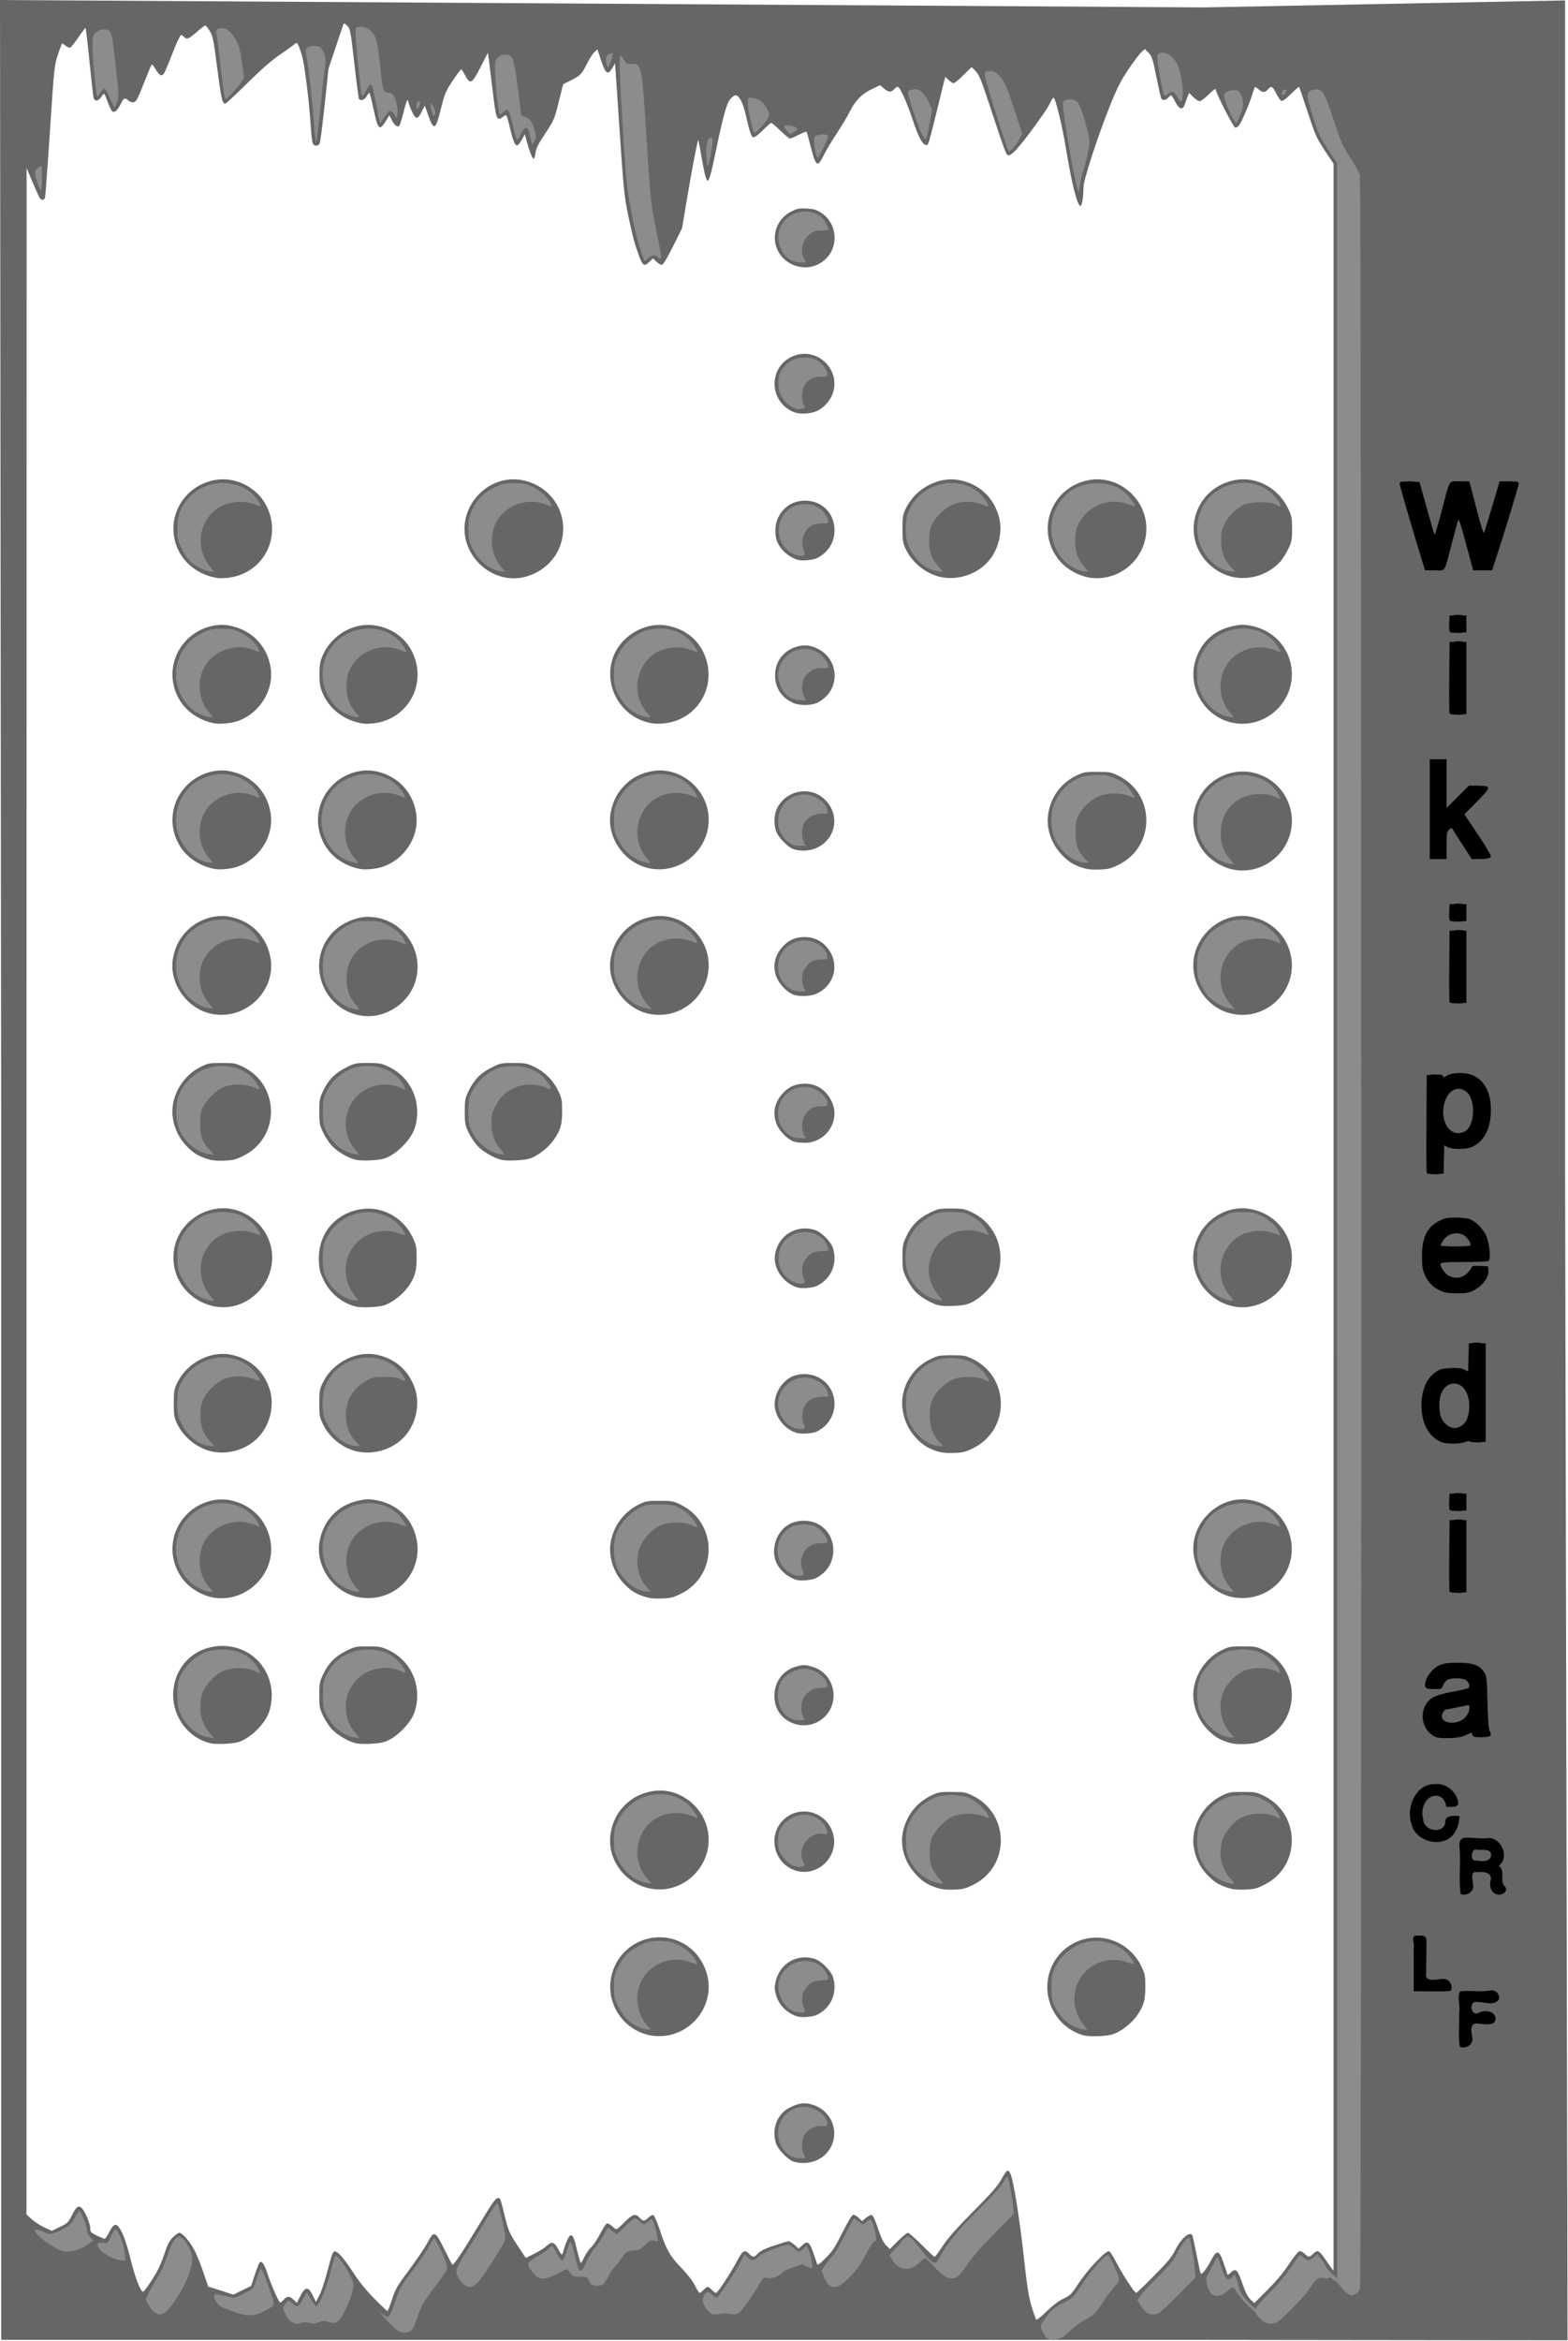 <?xml version="1.0" encoding="UTF-8" standalone="no"?>
<svg
   xmlns="http://www.w3.org/2000/svg"
   version="1.2"
   width="1304"
   height="1946">
  <g
     transform="translate(1.027,6.162)"
     id="g3086">
    <path
       d="M -1.027,-6.162 0,969.5 0,1939 l 1000,0 302.611,0.352 -2.054,-975.662 0,-969.5 L 1000,0 z M 285.188,13.406 c 0.493,-0.012 1.255,0.599 2.531,1.875 2.542,2.542 2.765,3.695 5.906,31.188 1.794,15.703 3.536,28.983 3.875,29.531 1.251,2.025 4.6,0.955 6.281,-2 0.937,-1.647 2.009,-2.997 2.344,-3 0.335,-0.004 1.845,5.849 3.375,13 3.858,18.037 4.957,19.105 10.469,10.25 l 2.812,-4.562 2.156,4.188 c 2.222,4.355 4.519,6.043 6.094,4.469 0.5,-0.5 2.06,-5.321 3.438,-10.75 2.704,-10.658 3.325,-12.08 4.125,-9.062 1.547,5.833 5.121,12.992 6.625,13.281 1.19,0.229 2.497,-1.262 4.375,-4.969 L 352.25,81.562 355,89.375 c 4.842,13.718 6.184,12.964 10.938,-6.156 2.904,-11.682 3.694,-13.517 9.688,-22.562 3.588,-5.416 6.802,-9.573 7.156,-9.219 0.354,0.354 1.791,2.789 3.188,5.375 4.065,7.526 5.516,6.695 12.656,-7.219 l 6.094,-11.906 0.625,4.406 c 0.34,2.426 1.806,14.306 3.25,26.406 2.947,24.703 3.522,26.268 8.406,22.656 3.514,-2.598 2.957,-3.493 6.531,10.844 3.627,14.551 5.04,15.687 9.531,7.719 l 2.375,-4.219 1.344,5 c 2.441,8.921 4.723,14.845 5.844,15.219 0.65,0.217 1.339,-1.654 1.688,-4.594 0.471,-3.976 2.07,-7.228 8.094,-16.312 7.326,-11.048 7.596,-11.683 11.188,-26.125 l 3.688,-14.812 6.594,-3.312 c 7.889,-3.977 8.861,-4.998 13.406,-14.062 1.931,-3.85 4.628,-8.034 6,-9.312 l 2.5,-2.344 2.75,8.344 c 4.045,12.288 5.884,13.613 9.75,7.062 L 510.5,46.5 514.156,101 c 3.42,50.701 3.945,55.72 7.281,72 1.972,9.625 4.549,20.425 5.719,24 6.052,18.493 6.764,19.359 12.031,14.312 L 542,208.625 l 2.812,2.688 c 1.543,1.478 3.571,2.688 4.5,2.688 1.177,0 3.979,-4.601 9.281,-15.188 l 7.594,-15.188 3.438,-20.562 c 4.305,-25.969 9.488,-53.262 10.031,-52.719 0.229,0.229 1.477,6.649 2.781,14.281 2.229,13.046 3.871,19.375 5,19.375 1.344,0 2.912,-5.547 6.562,-23.188 6.377,-30.82 9.385,-41.589 12.594,-44.938 1.522,-1.589 3.327,-2.875 4,-2.875 2.94,0 6.146,6.008 8.375,15.656 3.685,15.952 4.892,19.344 6.844,19.344 0.958,0 4.422,-2.7 7.688,-6 3.266,-3.3 6.352,-6 6.875,-6 0.523,0 3.984,2.925 7.688,6.5 3.703,3.575 7.256,6.5 7.875,6.5 0.619,0 3.848,-1.376 7.188,-3.062 3.34,-1.686 6.293,-2.863 6.562,-2.594 0.269,0.269 1.833,5.839 3.469,12.344 2.957,11.761 4.64,15.167 6.781,13.844 0.617,-0.381 2.743,-3.889 4.719,-7.812 C 686.632,117.795 691.276,110.05 695,104.5 c 3.724,-5.55 8.574,-13.704 10.781,-18.094 4.703,-9.354 10.043,-14.652 18.906,-18.812 L 730.844,64.688 734,67.344 c 1.735,1.46 3.169,2.3 4.438,2.5 L 739,70.375 739.562,69.844 C 740.583,69.685 741.535,69.066 742.5,68 c 0.996,-1.1 2.361,-2 3.031,-2 1.766,0 7.613,12.715 11.969,26 4.46,13.603 7.777,20.528 10.469,21.969 1.567,0.839 2.16,0.667 2.969,-0.844 0.556,-1.039 3.505,-12.169 6.562,-24.75 3.058,-12.581 6.021,-24.622 6.594,-26.75 l 1.062,-3.875 2.719,2.625 c 1.504,1.441 3.375,2.625 4.156,2.625 0.781,0 4.458,-3.018 8.188,-6.719 l 6.781,-6.75 3.406,3.5 c 2.918,3.002 4.642,7.306 12.625,31.469 12.363,37.42 12.783,38.5 14.844,38.5 0.946,0 3.542,-1.913 5.781,-4.25 6.4,-6.679 25.018,-32.044 28.031,-38.188 1.5,-3.058 3,-5.562 3.344,-5.562 1.635,0 7.241,22.737 10.469,42.5 4.733,28.98 9.415,47.5 12.031,47.5 1.277,0 2.455,-7.346 2.469,-15.531 0.01,-6.003 12.003,-42.712 22.531,-68.906 5.285,-13.148 8.527,-19.515 14.5,-28.5 4.23,-6.363 9.108,-12.904 10.844,-14.531 l 3.156,-2.938 3.094,3.094 c 2.803,2.803 3.407,4.604 6.406,19.438 1.82,9.001 3.624,17.163 4,18.125 0.911,2.335 3.736,2.217 5.969,-0.25 0.996,-1.1 2.079,-2.001 2.406,-2 0.327,0.001 1.906,2.511 3.5,5.562 3.343,6.398 6.256,7.105 7.906,1.938 0.527,-1.65 1.532,-4.45 2.25,-6.219 l 1.312,-3.219 3.469,3.469 C 993.25,76.437 995.624,78 996.625,78 c 1.002,0 4.415,-2.573 7.594,-5.719 3.604,-3.566 5.781,-5.127 5.781,-4.125 0,2.802 14.872,31.844 16.312,31.844 0.752,0 2.067,-0.787 2.906,-1.75 2.023,-2.322 8.004,-16.006 10.812,-24.75 1.237,-3.85 2.385,-7.169 2.563,-7.375 0.177,-0.206 1.725,0.809 3.437,2.25 3.262,2.744 5.141,2.557 7.938,-0.812 2.176,-2.622 3.519,-1.79 6.344,3.969 1.493,3.043 3.413,5.823 4.281,6.156 1.064,0.408 3.659,-1.479 7.969,-5.75 3.514,-3.483 6.566,-6.119 6.781,-5.875 0.214,0.244 3.42,9.662 7.125,20.938 6.268,19.078 7.242,21.293 14.125,31.75 l 7.406,11.219 0,875.281 c 5e-4,481.395 0,875.608 0,876.062 0,0.454 -2.362,-2.667 -5.25,-6.938 -6.733,-9.958 -7.847,-10.623 -11.531,-7.094 -3.501,3.354 -3.933,3.362 -7.313,0.125 -1.776,-1.702 -3.355,-2.398 -4.562,-2 -1.014,0.334 -4.864,5.212 -8.563,10.844 -4.49,6.838 -10.388,13.885 -17.75,21.219 l -11.031,11 -3.219,-3.219 c -2.295,-2.296 -4.24,-6.202 -6.75,-13.5 -3.884,-11.296 -5.394,-12.629 -9.656,-8.625 -2.367,2.224 -2.466,2.238 -3,0.344 -0.304,-1.079 -1.756,-5.344 -3.219,-9.469 -3.529,-9.953 -5.295,-10.086 -10.219,-0.719 -3.475,6.612 -7.409,11.591 -8.375,10.625 -0.263,-0.262 -1.822,-7.317 -3.469,-15.687 -1.646,-8.371 -3.255,-15.671 -3.594,-16.219 -2.231,-3.609 -9.57,2.964 -14.5,13 -2.512,5.113 -6.216,9.54 -17.344,20.75 -7.78,7.838 -14.47,14.25 -14.875,14.25 -1.253,0 -12.309,-17.104 -16.688,-25.812 -2.285,-4.544 -4.864,-8.547 -5.719,-8.875 -2.496,-0.958 -17.494,14.77 -25.156,26.375 -6.237,9.447 -7.152,10.37 -12.719,12.969 -3.921,1.832 -8.844,5.545 -14.219,10.719 -5.619,5.41 -8.394,7.489 -8.75,6.531 -5.684,-15.276 -6.527,-19.57 -10.031,-51.25 -3.55,-32.097 -8.505,-63.187 -11.094,-69.5 -0.765,-1.865 -1.95,-3.137 -2.656,-2.906 -0.695,0.227 -2.949,3.504 -5.031,7.312 -2.969,5.43 -7.954,11.147 -23.125,26.438 -13.979,14.089 -21.062,22.067 -25.5,28.75 -3.378,5.088 -6.466,9.25 -6.875,9.25 -0.409,0 -5.239,-4.5 -10.719,-10 -5.479,-5.5 -10.647,-10 -11.469,-10 -0.822,0 -4.522,3.019 -8.25,6.719 l -6.781,6.75 -3.125,-3.125 c -2.248,-2.249 -4.136,-6.174 -6.75,-14 -2.429,-7.272 -4.167,-10.957 -5.25,-11.156 -0.889,-0.164 -3.028,0.93 -4.781,2.406 l -3.188,2.687 -2.75,-2.656 c -1.513,-1.449 -3.54,-2.625 -4.469,-2.625 -1.173,0 -3.937,4.501 -9.094,14.75 -6.355,12.63 -8.369,15.685 -14.031,21.25 -5.768,5.668 -6.697,6.244 -7.188,4.5 -0.309,-1.1 -1.756,-5.38 -3.219,-9.5 -3.045,-8.58 -4.814,-9.662 -9.125,-5.531 l -2.469,2.375 c -0.205,0.029 -0.418,0.043 -0.625,0.031 l -0.031,0 -3.156,-2.812 c -1.925,-1.69 -4.124,-3.062 -4.875,-3.062 -0.751,0 -6.142,1.59 -11.969,3.531 -7.55,2.516 -11.409,4.383 -13.438,6.5 -3.496,3.649 -4.117,3.671 -7.688,0.25 -3.773,-3.615 -5.214,-2.646 -10.281,6.906 -5.361,10.106 -15.725,25.761 -17.062,25.781 -0.592,0.01 -2.146,-1.094 -3.438,-2.469 -1.292,-1.375 -2.867,-2.5 -3.5,-2.5 -0.633,0 -2.208,1.125 -3.5,2.5 -1.292,1.375 -2.71,2.5 -3.156,2.5 -0.446,0 -2.238,-2.812 -3.969,-6.25 -1.989,-3.951 -6.187,-9.377 -11.406,-14.75 -9.372,-9.647 -12.351,-14.933 -17.938,-31.812 -2.061,-6.227 -4.388,-11.568 -5.188,-11.875 -0.802,-0.308 -2.703,0.61 -4.219,2.062 -3.397,3.254 -4.176,3.264 -7.125,0.125 -1.342,-1.429 -2.499,-2.22 -3.781,-2.312 -0.009,-0.01 -0.022,0 -0.031,0 -0.201,-0.111 -0.363,-0.188 -0.469,-0.188 -0.083,0 -0.266,0.098 -0.5,0.25 -1.923,0.379 -4.22,2.214 -7.719,5.75 -3.266,3.3 -6.369,6 -6.906,6 -0.537,0 -2.209,-1.179 -3.719,-2.625 -1.604,-1.537 -3.389,-2.405 -4.281,-2.062 -0.84,0.322 -3.301,4.119 -5.469,8.406 -2.168,4.286 -5.479,9.275 -7.375,11.094 -1.896,1.818 -4.508,5.531 -5.781,8.25 -1.274,2.719 -2.59,4.938 -2.938,4.938 -0.348,0 -1.69,-4.388 -2.969,-9.75 -2.636,-11.053 -3.554,-13.25 -5.531,-13.25 -1.274,0 -4.522,7.207 -6.094,13.469 -0.351,1.397 -0.928,2.531 -1.281,2.531 -0.353,0 -1.781,-2.141 -3.156,-4.75 -3.056,-5.799 -5.222,-6.359 -9.344,-2.438 -1.729,1.645 -6.354,4.573 -10.281,6.531 l -7.031,3.5 c -0.102,-0.069 -0.243,-0.195 -0.375,-0.313 l -6.812,-10.312 c -6.249,-9.491 -7.34,-11.912 -9.656,-21.219 -4.765,-19.144 -4.391,-18.157 -6.812,-17.812 -1.663,0.237 -5.012,5.022 -13.875,19.719 -14.6,24.211 -22.744,36.484 -23.625,35.625 -0.374,-0.364 -3.388,-6.143 -6.688,-12.844 -7.593,-15.418 -8.608,-15.832 -14.031,-5.5 -2.107,4.015 -8.874,14.062 -15.031,22.312 -10.141,13.588 -11.502,15.918 -14.406,24.75 -1.763,5.362 -3.498,9.75 -3.875,9.75 -0.377,0 -5.239,-4.612 -10.812,-10.25 -6.873,-6.952 -12.563,-13.95 -17.625,-21.75 -8.182,-12.607 -13.468,-18.416 -15.938,-17.469 -1.049,0.403 -2.745,5.37 -5.188,15.125 -1.998,7.983 -5.038,17.265 -6.75,20.656 l -3.062,6.031 c -0.066,-0.031 -0.112,-0.074 -0.188,-0.125 l -0.031,0 -2.375,-4.938 c -3.985,-8.138 -6.312,-7.912 -10.844,1.031 l -2.5,4.906 -2.719,-2.594 c -3.407,-3.264 -5.143,-3.299 -8.125,-0.125 -1.292,1.375 -2.633,2.5 -3,2.5 -1.05,0 -7.544,-14.676 -10.469,-23.688 -2.626,-8.091 -4.538,-11.03 -6.406,-9.875 -0.531,0.328 -2.407,4.873 -4.156,10.125 l -3.156,9.562 -7.375,3.625 -7.375,3.656 -10.5,-3.406 -10.156,-3.25 c -0.183,-0.165 -0.335,-0.35 -0.5,-0.531 l -3.406,-10.25 c -1.951,-5.857 -5.149,-13.986 -7.094,-18.063 -3.597,-7.541 -10.595,-15.906 -13.312,-15.906 -0.825,0 -3.208,1.663 -5.281,3.688 -3.039,2.967 -4.486,5.8 -7.438,14.656 -2.673,8.021 -5.373,13.635 -10.031,20.812 -3.509,5.408 -6.838,9.844 -7.406,9.844 -2.056,0 -6.959,-12.827 -10.469,-27.406 -3.457,-14.361 -7.57,-24.788 -10.875,-27.531 -2.128,-1.766 -3.993,-0.179 -7.188,6.125 C 88.065,1852.834 86.529,1855 86,1855 c -0.528,0 -3.432,-1.229 -6.469,-2.719 -5.147,-2.524 -5.531,-2.949 -5.531,-6.25 -9e-4,-3.877 -4.692,-14.738 -7.312,-16.906 -2.59,-2.144 -4.439,-0.686 -7.844,6.219 -2.973,6.029 -3.579,6.613 -10,9.719 l -6.812,3.312 -6.281,-2.938 c -3.442,-1.616 -8.162,-4.68 -10.5,-6.812 L 21,1834.75 21.031,984.125 21.094,133.5 l 5.062,12 c 2.781,6.6 5.501,12.562 6.062,13.25 1.464,1.791 3.551,1.541 4.188,-0.5 0.3,-0.963 2.167,-26.05 4.125,-55.75 C 44.017,49.634 44.145,48.306 47.125,39.25 48.799,34.163 50.407,30 50.688,30 c 0.28,0 1.609,0.868 2.969,1.938 1.359,1.069 3.039,1.741 3.75,1.469 0.711,-0.273 3.721,-4.076 6.688,-8.438 2.967,-4.361 5.665,-7.927 5.969,-7.938 0.304,-0.011 1.782,12.456 3.312,27.719 1.53,15.262 3.034,28.74 3.312,29.938 1.013,4.363 4.683,3.339 7.875,-2.188 0.891,-1.542 1.491,-0.63 3.875,5.906 1.554,4.261 3.459,7.99 4.219,8.281 1.996,0.766 4.168,-1.379 6.969,-6.906 2.485,-4.905 2.996,-5.09 6.531,-2.062 0.917,0.786 2.719,1.307 4,1.125 1.996,-0.283 3.197,-2.501 8.344,-15.5 3.303,-8.343 6.281,-15.468 6.625,-15.812 0.344,-0.344 1.792,1.377 3.219,3.812 3.172,5.413 5.17,6.354 7.094,3.375 0.788,-1.22 3.984,-8.856 7.125,-16.969 3.141,-8.113 6.289,-14.75 6.969,-14.75 0.68,0 1.784,0.675 2.469,1.5 2.063,2.486 3.974,1.757 10.531,-4 3.446,-3.025 6.66,-5.501 7.125,-5.5 0.466,9.84e-4 2.115,2.042 3.688,4.531 2.633,4.168 3.132,6.631 6.312,31.219 3.281,25.359 4.183,29.25 6.656,29.25 0.585,0 8.739,-7.572 18.125,-16.844 11.734,-11.591 20.186,-19.006 27.062,-23.688 5.5,-3.745 10.977,-7.669 12.156,-8.719 2.554,-2.274 2.631,-2.14 5.938,7.5 2.49,7.258 6.301,37.226 7.969,62.75 0.377,5.775 1.093,11.287 1.594,12.25 1.292,2.486 4.708,2.189 5.75,-0.5 0.48,-1.238 2.332,-15.661 4.094,-32.062 l 3.188,-29.844 5.906,-17.656 c 3.247,-9.723 6.14,-18.335 6.438,-19.125 0.157,-0.417 0.361,-0.649 0.656,-0.656 z m 380.5,153.719 c -3.289,0.083 -5.092,0.717 -8.688,2.562 -18.146,9.312 -18.178,34.375 -0.062,43.562 10.072,5.108 21.588,3.235 29.344,-4.75 10.731,-11.05 8.393,-29.862 -4.719,-37.969 -3.984,-2.463 -6.169,-3.073 -11.969,-3.344 -1.549,-0.072 -2.81,-0.09 -3.906,-0.062 z m 1.5,120.844 c -3.187,0.11 -6.445,0.865 -9.688,2.375 -20.184,9.399 -18.775,38.437 2.25,46.281 4.747,1.771 13.745,1.201 18.844,-1.219 5.626,-2.67 11.033,-8.767 12.969,-14.594 5.591,-16.833 -7.35,-32.499 -23,-32.844 -0.451,-0.01 -0.92,-0.016 -1.375,0 z m -482.719,104.312 c -2.169,-0.004 -4.344,0.183 -6.5,0.562 -26.066,4.591 -41.265,30.733 -32.062,55.156 5.256,13.948 18.213,23.953 34.094,26.344 1.375,0.207 4.75,0.185 7.5,-0.062 29.157,-2.625 46.051,-32.254 33.594,-58.875 -6.541,-13.978 -21.441,-23.098 -36.625,-23.125 z m 726.656,0 c -2.043,0.021 -4.096,0.2 -6.156,0.562 -31.009,5.462 -44.998,40.565 -26.125,65.562 6.322,8.373 17.724,14.813 28.156,15.875 26.421,2.689 48.601,-20.322 44.938,-46.594 -2.843,-20.386 -21.066,-35.61 -40.812,-35.406 z m 121.719,0 c -2.212,0.01 -4.438,0.216 -6.656,0.625 -32.855,6.054 -45.824,44.591 -23.094,68.625 6.002,6.346 14.712,11.007 22.906,12.312 13.982,2.228 28.822,-3.001 37.906,-13.375 1.869,-2.134 4.793,-6.805 6.5,-10.406 2.827,-5.965 3.094,-7.451 3.094,-16.562 0,-9.166 -0.268,-10.556 -3.188,-16.719 -7.172,-15.139 -21.991,-24.571 -37.469,-24.5 z m -608,0.031 c -18.536,0.58 -35.35,14.724 -38.938,34.188 -4.137,22.445 12.463,44.742 35.594,47.812 16.516,2.192 34.453,-7.71 41.719,-23.031 11.861,-25.009 -2.844,-53.308 -30.344,-58.375 -2.684,-0.495 -5.383,-0.677 -8.031,-0.594 z m 364.781,0.031 c -15.174,0.212 -30.687,10.001 -37.438,24.406 -2.416,5.155 -2.688,6.893 -2.688,16.75 0,9.857 0.272,11.595 2.688,16.75 5.598,11.944 18.201,21.584 30.812,23.594 13.982,2.228 28.822,-3.001 37.906,-13.375 9.181,-10.485 12.48,-26.502 8.125,-39.375 -5.179,-15.309 -16.956,-25.435 -32.938,-28.25 -2.128,-0.375 -4.301,-0.53 -6.469,-0.5 z M 668.5,410.031 c -10.226,0 -18.639,5.539 -22.812,14.969 -2.377,5.37 -2.556,13.948 -0.406,19.094 2.86,6.845 9.224,12.574 16.719,15.031 3.638,1.193 13.185,0.358 16.719,-1.469 9.152,-4.733 14.271,-13.057 14.25,-23.156 C 692.94,420.417 682.561,410.031 668.5,410.031 z m 362.844,103.188 c -2.09,0.078 -4.278,0.463 -7.531,1.188 -16.279,3.627 -27.559,14.818 -31.375,31.125 -5.492,23.471 11.547,47.306 35.562,49.75 26.421,2.689 48.601,-20.322 44.938,-46.594 -2.502,-17.945 -16.132,-31.684 -34.594,-34.844 -2.899,-0.496 -4.911,-0.703 -7,-0.625 z m -848.219,0.094 c -10.284,0.102 -20.908,4.533 -28.594,12.219 -14.661,14.661 -16.206,37.316 -3.656,53.938 6.12,8.106 17.202,14.46 27.625,15.844 3.995,0.53 12.166,-0.232 16.5,-1.531 19.296,-5.787 32.15,-25.832 29,-45.188 -2.923,-17.959 -15.77,-31.108 -33.875,-34.656 -2.297,-0.45 -4.627,-0.648 -7,-0.625 z m 121.344,0.031 C 288.472,513.645 273.058,524.209 266.812,540 c -1.665,4.21 -2.188,7.61 -2.188,14.5 0,6.89 0.522,10.29 2.188,14.5 5.587,14.125 18.354,23.96 34.188,26.344 1.375,0.207 4.75,0.185 7.5,-0.062 29.157,-2.625 46.051,-32.254 33.594,-58.875 -5.639,-12.05 -16.67,-20.153 -30.75,-22.562 -2.284,-0.391 -4.59,-0.543 -6.875,-0.5 z m 243.531,0 c -0.595,-0.009 -1.187,0.012 -1.781,0.031 -16.644,0.542 -33.013,12.366 -37.938,28.5 -7.492,24.547 8.842,50.069 34.219,53.438 1.65,0.219 5.25,0.177 8,-0.062 29.111,-2.54 46.05,-32.225 33.594,-58.844 -5.639,-12.05 -16.67,-20.153 -30.75,-22.562 -1.767,-0.302 -3.558,-0.474 -5.344,-0.5 z m 119.781,17.062 c -2.038,0.066 -4.123,0.417 -6.344,1.062 -10.867,3.159 -17.839,12.348 -17.875,23.531 -0.034,10.649 5.136,18.657 14.938,23.125 5.305,2.418 14.734,2.403 20.094,-0.031 2.244,-1.019 5.691,-3.538 7.688,-5.594 10.894,-11.217 8.379,-30.045 -5.094,-38.125 -4.704,-2.821 -8.922,-4.114 -13.406,-3.969 z M 183.125,634.312 c -10.284,0.102 -20.908,4.533 -28.594,12.219 -14.661,14.661 -16.206,37.316 -3.656,53.938 6.108,8.09 17.03,14.367 27.625,15.875 3.946,0.562 12.116,-0.226 16.5,-1.562 19.424,-5.923 32.16,-25.773 29,-45.188 -2.923,-17.959 -15.77,-31.108 -33.875,-34.656 -2.297,-0.45 -4.627,-0.648 -7,-0.625 z m 121,0 c -10.284,0.102 -20.908,4.533 -28.594,12.219 -14.661,14.661 -16.206,37.316 -3.656,53.938 6.108,8.09 17.03,14.367 27.625,15.875 3.946,0.562 12.116,-0.226 16.5,-1.562 19.48,-5.941 32.169,-25.717 29,-45.188 -2.923,-17.959 -15.77,-31.108 -33.875,-34.656 -2.297,-0.45 -4.627,-0.648 -7,-0.625 z m 243.156,0 c -2.022,0.029 -4.06,0.219 -6.094,0.594 -9.189,1.693 -16.481,5.449 -22.656,11.625 -6.079,6.079 -9.813,13.259 -11.594,22.344 -4.117,21.008 11.671,43.325 33.25,47.031 27.33,4.694 51.576,-18.781 47.75,-46.219 -2.84,-20.368 -21.109,-35.66 -40.656,-35.375 z m 485.75,0.875 c -0.622,-0.009 -1.249,0.011 -1.875,0.031 -5.605,0.18 -11.327,1.539 -16.812,4.25 -23.329,11.53 -30.232,41.122 -14.469,62 6.288,8.328 17.715,14.753 28.125,15.812 26.388,2.686 48.622,-20.325 44.969,-46.531 -2.939,-21.079 -20.634,-35.281 -39.938,-35.562 z M 908,635.5 c -7.276,0.075 -8.694,0.546 -14.25,3.281 -12.239,6.025 -20.349,16.886 -22.875,30.594 -2.204,11.961 1.865,25.161 10.688,34.594 5.656,6.047 9.738,8.667 17.281,11.156 4.206,1.388 7.881,1.791 14.312,1.562 7.641,-0.271 9.561,-0.725 16.188,-4 30.715,-15.18 30.587,-58.803 -0.219,-73.969 C 922.923,635.666 921.925,635.5 911.5,635.5 c -1.309,0 -2.461,-0.011 -3.5,0 z m -239.781,16.156 c -9.5,-0.055 -19.001,5.253 -23.344,14.812 -2.121,4.669 -2.392,12.032 -0.656,17.906 1.511,5.114 10.176,14.108 14.906,15.469 6.746,1.94 14.127,1.353 19.938,-1.594 15.917,-8.072 18.483,-28.37 5.125,-40.438 -4.592,-4.148 -10.269,-6.123 -15.969,-6.156 z M 1032.188,755.25 c -23.6,-0.021 -44.194,22.559 -40.406,47.031 2.716,17.544 16.376,31.7 33.406,34.625 27.33,4.694 51.576,-18.781 47.75,-46.219 -2.431,-17.436 -15.486,-31.027 -33.344,-34.688 -2.482,-0.509 -4.965,-0.748 -7.406,-0.75 z m -849.062,0.062 c -10.284,0.102 -20.908,4.533 -28.594,12.219 -6.079,6.079 -9.813,13.259 -11.594,22.344 -4.117,21.008 11.671,43.325 33.25,47.031 27.337,4.695 52.194,-19.389 47.812,-46.312 -2.923,-17.959 -15.77,-31.108 -33.875,-34.656 -2.297,-0.45 -4.627,-0.648 -7,-0.625 z m 364.156,0 c -2.022,0.029 -4.06,0.219 -6.094,0.594 -9.189,1.693 -16.481,5.449 -22.656,11.625 -6.079,6.079 -9.813,13.259 -11.594,22.344 -4.117,21.008 11.671,43.325 33.25,47.031 27.33,4.694 51.576,-18.781 47.75,-46.219 -2.84,-20.368 -21.109,-35.66 -40.656,-35.375 z M 304.875,756 c -10.032,0 -22.511,5.626 -29.625,13.344 -22.635,24.556 -7.985,64.557 25.25,68.969 16.516,2.192 34.453,-7.71 41.719,-23.031 C 355.232,787.843 335.17,756 304.875,756 z m 363.25,16.812 c -7.705,0.005 -13.31,2.485 -18.438,8.188 -7.046,7.837 -8.595,17.367 -4.312,26.562 2.599,5.58 9.372,12.002 14.094,13.375 5.497,1.598 13.756,1.13 18.531,-1.031 15.845,-7.173 19.776,-26.248 8.094,-39.219 -4.688,-5.205 -10.796,-7.88 -17.969,-7.875 z M 180,877.5 c -7.257,0.076 -8.699,0.547 -14.125,3.219 -16.122,7.937 -25.996,26.547 -23.031,43.375 1.487,8.443 5.169,15.942 10.719,21.875 5.656,6.047 9.738,8.667 17.281,11.156 4.206,1.388 7.881,1.791 14.312,1.562 7.641,-0.271 9.561,-0.725 16.188,-4 30.747,-15.196 30.619,-58.787 -0.219,-73.969 C 194.923,877.666 193.925,877.5 183.5,877.5 c -1.303,0 -2.463,-0.011 -3.5,0 z m 121.562,0 c -7.038,0.075 -8.346,0.6 -14.719,3.75 -9.101,4.498 -14.783,10.266 -19.188,19.562 -2.928,6.18 -3.156,7.473 -3.156,17.188 0,9.714 0.229,11.008 3.156,17.188 1.74,3.674 5.004,8.657 7.25,11.094 4.377,4.749 13.405,10.081 19.719,11.656 4.744,1.183 18.5,0.653 23.625,-0.906 10.076,-3.065 22.793,-15.771 25.781,-25.781 6.148,-20.594 -2.911,-41.623 -21.781,-50.562 -6.255,-2.963 -7.52,-3.188 -17.312,-3.188 -1.271,0 -2.37,-0.011 -3.375,0 z m 121,0 c -7.038,0.075 -8.346,0.6 -14.719,3.75 -9.101,4.498 -14.783,10.266 -19.188,19.562 -2.928,6.18 -3.156,7.473 -3.156,17.188 0,9.714 0.229,11.008 3.156,17.188 1.74,3.674 5.004,8.657 7.25,11.094 4.377,4.749 13.405,10.081 19.719,11.656 4.744,1.183 18.5,0.653 23.625,-0.906 6.653,-2.024 15.851,-9.142 20.438,-15.844 5.548,-8.106 6.802,-12.659 6.781,-24.188 -0.016,-8.571 -0.322,-10.168 -3.188,-16.25 -4.109,-8.721 -11.288,-15.921 -20.031,-20.062 -6.255,-2.963 -7.52,-3.188 -17.312,-3.188 -1.271,0 -2.37,-0.011 -3.375,0 z M 668,894.719 c -7.52,0.042 -13.202,2.597 -18.312,8.281 -7.046,7.837 -8.595,17.367 -4.312,26.562 2.599,5.58 9.372,12.002 14.094,13.375 1.672,0.486 5.506,0.9 8.531,0.938 17.753,0.22 30.088,-18.177 22.781,-34 C 686.206,899.966 678.223,894.662 668,894.719 z M 184.219,998.25 c -2.032,0.018 -4.078,0.202 -6.125,0.562 -26.266,4.627 -41.436,30.642 -32.188,55.188 5.325,14.133 19.106,24.611 34.594,26.312 25.706,2.824 48.061,-20.639 44.438,-46.625 -2.834,-20.324 -21.072,-35.613 -40.719,-35.438 z m 846.625,0.062 c -18.536,0.58 -35.35,14.724 -38.938,34.188 -4.137,22.445 12.463,44.742 35.594,47.812 16.516,2.192 34.452,-7.71 41.719,-23.031 11.861,-25.008 -2.844,-53.308 -30.344,-58.375 -2.684,-0.495 -5.384,-0.677 -8.031,-0.594 z M 786.562,998.5 c -7.038,0.075 -8.346,0.6 -14.719,3.75 -9.101,4.498 -14.783,10.266 -19.188,19.562 -2.928,6.18 -3.156,7.473 -3.156,17.188 0,9.714 0.229,11.008 3.156,17.188 1.74,3.674 5.004,8.658 7.25,11.094 4.377,4.749 13.405,10.081 19.719,11.656 4.744,1.183 18.5,0.653 23.625,-0.906 10.076,-3.065 22.793,-15.771 25.781,-25.781 6.148,-20.594 -2.911,-41.623 -21.781,-50.562 -6.255,-2.963 -7.52,-3.188 -17.312,-3.188 -1.271,0 -2.37,-0.011 -3.375,0 z m -481.094,0.062 c -0.496,-0.004 -1.003,0.017 -1.5,0.031 -2.274,0.067 -4.56,0.336 -6.844,0.812 -20.956,4.369 -34.073,21.556 -32.938,43.188 0.369,7.03 1.011,9.416 4.156,15.781 5.302,10.728 15.135,18.766 26.406,21.594 4.629,1.161 18.425,0.607 23.5,-0.938 6.653,-2.023 15.851,-9.142 20.438,-15.844 5.548,-8.106 6.802,-12.659 6.781,-24.188 -0.016,-8.581 -0.305,-10.163 -3.188,-16.281 -6.99,-14.838 -21.443,-24.025 -36.812,-24.156 z m 362.375,16.5 c -12.02,0.309 -22.225,8.853 -24.312,21.656 -1.831,11.23 6.406,23.45 18.469,27.406 3.638,1.193 13.185,0.359 16.719,-1.469 11.63,-6.013 16.814,-18.335 13.062,-31.031 -1.623,-5.493 -9.913,-13.784 -15.406,-15.406 -2.887,-0.853 -5.757,-1.228 -8.531,-1.156 z M 183.625,1119.344 c -15.174,0.211 -30.687,10.001 -37.438,24.406 -2.407,5.137 -2.686,6.891 -2.688,16.656 -3e-5,0.011 2e-5,0.021 0,0.031 l 0,0.062 c 0,9.857 0.272,11.595 2.688,16.75 5.598,11.944 18.201,21.584 30.812,23.594 13.982,2.228 28.822,-3.001 37.906,-13.375 9.181,-10.485 12.48,-26.503 8.125,-39.375 -5.179,-15.309 -16.956,-25.435 -32.938,-28.25 -2.128,-0.375 -4.301,-0.531 -6.469,-0.5 z m 121,0 c -15.174,0.211 -30.687,10.001 -37.438,24.406 -2.416,5.155 -2.688,6.893 -2.688,16.75 0,10.358 0.19,11.372 3.219,17.562 5.787,11.825 17.592,20.708 30.312,22.781 13.879,2.261 28.792,-3.003 37.875,-13.375 9.181,-10.485 12.48,-26.503 8.125,-39.375 -5.179,-15.309 -16.956,-25.435 -32.938,-28.25 -2.128,-0.375 -4.301,-0.531 -6.469,-0.5 z m 484.938,1.062 c -0.667,0 -1.333,0.057 -2,0.094 -7.615,0.065 -9.172,0.532 -14.844,3.219 -16.299,7.72 -25.935,25.676 -23,42.812 1.489,8.693 5.22,16.425 10.844,22.438 5.656,6.046 9.738,8.667 17.281,11.156 4.206,1.388 7.881,1.791 14.312,1.562 7.641,-0.271 9.561,-0.725 16.188,-4 30.713,-15.179 30.585,-58.798 -0.219,-73.969 -5.821,-2.867 -7.159,-3.189 -15.906,-3.219 -0.882,-0.055 -1.771,-0.098 -2.656,-0.094 z m -122.281,15.75 c -3.708,0.066 -7.333,0.807 -10.062,2.219 -10.13,5.238 -16.111,17.88 -13.344,28.156 2.259,8.391 9.349,15.969 17.156,18.344 4.552,1.385 13.873,0.754 17.688,-1.219 19.432,-10.048 18.89,-37.109 -0.906,-45.625 -3.042,-1.308 -6.823,-1.94 -10.531,-1.875 z m -362.938,104.063 c -2.09,0.077 -4.278,0.463 -7.531,1.187 -16.883,3.762 -28.825,16.23 -32.031,33.469 -3.991,21.463 12.234,43.921 33.969,47 33.339,4.723 57.6,-28.004 43.344,-58.469 -5.639,-12.05 -16.67,-20.153 -30.75,-22.562 -2.898,-0.496 -4.91,-0.703 -7,-0.625 z m 727.812,0.031 c -23.731,5e-4 -44.409,22.81 -40.281,47.25 0.65,3.85 2.352,9.4 3.781,12.344 5.366,11.048 18.024,20.321 30.094,22.031 33.339,4.723 57.599,-28.004 43.344,-58.469 -5.432,-11.607 -15.997,-19.638 -29.5,-22.406 -2.496,-0.512 -4.982,-0.75 -7.438,-0.75 z m -849.031,0.062 c -10.284,0.102 -20.908,4.534 -28.594,12.219 -14.661,14.662 -16.206,37.316 -3.656,53.938 6.288,8.328 17.715,14.753 28.125,15.812 26.36,2.683 49.18,-21.007 45,-46.687 -2.923,-17.96 -15.77,-31.108 -33.875,-34.656 -2.297,-0.45 -4.627,-0.648 -7,-0.625 z M 544,1241.5 c -7.257,0.076 -8.699,0.547 -14.125,3.219 -16.122,7.936 -25.996,26.546 -23.031,43.375 1.487,8.442 5.169,15.942 10.719,21.875 5.656,6.046 9.738,8.667 17.281,11.156 4.206,1.388 7.881,1.791 14.312,1.562 7.641,-0.271 9.561,-0.725 16.188,-4 30.715,-15.18 30.587,-58.803 -0.219,-73.969 -6.202,-3.054 -7.2,-3.219 -17.625,-3.219 -1.303,0 -2.463,-0.011 -3.5,0 z m 123.719,16.531 c -10.1,-0.038 -18.007,4.792 -22.344,13.656 -3.096,6.328 -3.536,14.561 -1.094,20.406 2.86,6.844 9.224,12.573 16.719,15.031 3.638,1.193 13.185,0.359 16.719,-1.469 9.152,-4.732 14.271,-13.057 14.25,-23.156 -0.028,-13.966 -10.39,-24.415 -24.25,-24.469 z M 182.75,1362.125 c -17.878,0.455 -32.732,11.383 -37.906,28.219 -6.966,22.664 6.37,47.003 28.781,52.594 4.744,1.183 18.5,0.653 23.625,-0.906 10.076,-3.065 22.793,-15.771 25.781,-25.781 7.963,-26.672 -9.654,-52.645 -36.656,-54.062 -1.217,-0.064 -2.433,-0.093 -3.625,-0.062 z m 118.812,0.375 c -7.038,0.075 -8.346,0.6 -14.719,3.75 -9.101,4.498 -14.783,10.266 -19.188,19.562 -2.928,6.18 -3.156,7.473 -3.156,17.188 0,9.714 0.229,11.008 3.156,17.188 1.74,3.674 5.004,8.658 7.25,11.094 4.377,4.749 13.405,10.081 19.719,11.656 4.744,1.183 18.5,0.653 23.625,-0.906 10.076,-3.065 22.793,-15.771 25.781,-25.781 6.148,-20.594 -2.911,-41.623 -21.781,-50.562 -6.255,-2.963 -7.52,-3.188 -17.312,-3.188 -1.271,0 -2.37,-0.011 -3.375,0 z m 727.438,0 c -7.257,0.076 -8.699,0.547 -14.125,3.219 -16.122,7.936 -25.996,26.546 -23.031,43.375 1.487,8.442 5.169,15.942 10.719,21.875 5.656,6.046 9.738,8.667 17.281,11.156 4.206,1.388 7.882,1.791 14.312,1.562 7.641,-0.271 9.561,-0.725 16.188,-4 30.714,-15.18 30.587,-58.803 -0.219,-73.969 -6.202,-3.054 -7.2,-3.219 -17.625,-3.219 -1.303,0 -2.463,-0.011 -3.5,0 z m -361.438,15.594 c -2.025,-0.012 -4.022,0.449 -7.125,1.375 -10.445,3.116 -17.419,12.627 -17.438,23.812 -0.017,10.056 4.626,17.875 13.156,22.125 9.704,4.836 21.26,3.022 28.781,-4.5 13.175,-13.175 7.591,-36.101 -10.062,-41.344 -3.243,-0.963 -5.287,-1.457 -7.312,-1.469 z m -120.281,104.219 c -2.022,0.03 -4.06,0.219 -6.094,0.594 -9.189,1.694 -16.481,5.45 -22.656,11.625 -6.281,6.282 -10.087,13.776 -11.688,23.125 -3.661,21.394 11.743,42.479 33.812,46.313 26.819,4.659 51.073,-19.087 47.281,-46.281 -2.84,-20.368 -21.109,-35.66 -40.656,-35.375 z M 787,1483.5 c -7.236,0.077 -8.68,0.569 -14.062,3.219 -11.348,5.586 -19.218,15.279 -22.562,27.781 -3.471,12.974 0.386,26.978 10.375,37.656 5.495,5.875 9.6,8.496 17.094,10.969 4.206,1.388 7.881,1.791 14.312,1.562 7.641,-0.271 9.561,-0.725 16.188,-4 30.727,-15.186 30.551,-58.881 -0.281,-73.969 -6.192,-3.031 -7.212,-3.219 -17.594,-3.219 -1.298,0 -2.435,-0.011 -3.469,0 z m 242,0 c -7.242,0.076 -8.701,0.548 -14.125,3.219 -16.122,7.936 -25.996,26.546 -23.031,43.375 1.487,8.442 5.169,15.942 10.719,21.875 5.656,6.046 9.738,8.667 17.281,11.156 4.206,1.388 7.882,1.791 14.312,1.562 7.641,-0.271 9.561,-0.725 16.188,-4 30.727,-15.186 30.551,-58.881 -0.281,-73.969 -6.192,-3.031 -7.212,-3.219 -17.594,-3.219 -1.301,0 -2.434,-0.011 -3.469,0 z m -362.25,16.25 c -5.919,0.192 -11.856,2.512 -16.656,7.312 -12.748,12.748 -7.55,35.38 9.531,41.469 18.135,6.465 36.698,-10.132 32.469,-29.031 -2.847,-12.722 -14.044,-20.116 -25.344,-19.75 z M 548,1604.312 c -0.659,-0.01 -1.311,0.01 -1.969,0.031 -17.534,0.657 -34.201,12.57 -38.594,32.312 -5.275,23.711 11.536,47.18 35.562,49.625 26.421,2.69 48.601,-20.322 44.938,-46.594 -1.162,-8.335 -5.937,-17.841 -11.875,-23.625 -8.134,-7.923 -18.172,-11.642 -28.062,-11.75 z m 363.094,0.281 c -6.949,-0.072 -14.027,1.653 -20.531,5.375 -18.929,10.83 -26.008,34.599 -16.219,54.406 5.302,10.728 15.135,18.766 26.406,21.594 4.629,1.161 18.425,0.607 23.5,-0.938 6.653,-2.023 15.851,-9.142 20.438,-15.844 5.548,-8.106 6.802,-12.659 6.781,-24.188 -0.016,-8.581 -0.305,-10.163 -3.188,-16.281 -7.144,-15.164 -21.899,-23.968 -37.188,-24.125 z m -242.938,16.437 c -11.594,0.138 -21.448,7.992 -24.219,20.375 -0.989,4.418 -0.925,6.173 0.469,10.969 2.452,8.435 8.862,14.887 17.594,17.75 3.638,1.193 13.185,0.359 16.719,-1.469 11.63,-6.013 16.814,-18.335 13.062,-31.031 -1.623,-5.493 -9.913,-13.784 -15.406,-15.406 -2.797,-0.827 -5.543,-1.219 -8.219,-1.188 z m -0.375,121.313 c -3.466,-0.011 -6.81,0.997 -11.438,3.219 -10.877,5.221 -15.806,17.355 -12.125,29.812 1.511,5.114 10.176,14.108 14.906,15.469 10.76,3.095 22.413,-0.411 28.594,-8.625 10.537,-14.004 3.77,-33.834 -13.25,-38.781 -2.462,-0.716 -4.608,-1.087 -6.688,-1.094 z"
       id="d"
       style="fill:#666666" />
    <path
       d="m 298.75,16 c -1.034,0.01 -2.041,0.176 -2.969,0.531 -1.027,0.395 -1.297,2.241 -1.062,7.25 0.096,2.043 0.322,5.014 0.594,8.281 0.28,4.082 0.836,9.874 1.719,18.219 1.383,13.07 1.996,19.396 2.688,21.688 0.14,0.767 0.262,1.314 0.344,1.406 0.426,0.479 1.948,-1.433 3.375,-4.25 1.207,-2.381 2.157,-3.878 2.938,-4.594 0.032,-0.029 0.062,-0.067 0.094,-0.094 0.768,-0.441 1.432,-0.172 2.031,0.812 0.418,1.338 1.64,7.01 2.969,13.75 1.462,7.418 2.883,14.287 3.156,15.25 0.273,0.963 0.626,1.75 0.781,1.75 0.156,0 1.697,-2.25 3.406,-5 1.709,-2.75 3.8,-5 4.656,-5 0.856,0 2.401,1.389 3.438,3.094 l 1.906,3.094 0.688,-3.125 C 330.274,85.537 328.523,76.677 326.375,73.25 325.582,71.984 323.942,71 322.656,71 c -4.719,0 -5.323,-1.621 -7.125,-18.5 -2.058,-19.281 -3.001,-24.587 -5.125,-29.062 C 308.3,18.999 303.23,15.967 298.75,16 z M 183.5,17.094 c -1.175,-0.011 -2.33,0.282 -3.438,0.875 -1.505,0.805 -1.666,1.593 -0.969,4.75 0.297,1.346 1.083,7.061 1.969,14.219 0.802,7.806 2.013,18.076 3.125,26.375 0.716,5.835 1.312,10.372 1.469,10.938 0.268,0.963 0.844,1.75 1.281,1.75 0.061,0 0.15,-0.013 0.25,-0.062 0.092,-0.045 0.223,-0.136 0.344,-0.219 0.042,-0.031 0.111,-0.091 0.156,-0.125 0.222,-0.166 0.525,-0.433 0.812,-0.688 0.01,-0.01 0.022,-0.022 0.031,-0.031 0.373,-0.331 0.762,-0.738 1.219,-1.188 3.004,-2.962 7.499,-8.112 9.562,-11.25 l 2.594,-3.938 -1.469,-11 c -1.701,-12.848 -2.694,-16.291 -6.688,-22.781 -3.027,-4.92 -6.726,-7.593 -10.25,-7.625 z M 85.75,18.25 c -2.544,0.015 -5.471,1.091 -7.438,2.938 -2.067,1.942 -2.329,3.086 -2.344,11.25 -0.001,0.734 0.033,1.611 0.062,2.562 0.001,0.04 -0.001,0.085 0,0.125 -0.015,0.255 -0.062,0.49 -0.062,0.75 -0.009,2.687 0.431,8.164 1,14.062 0.034,0.353 0.059,0.675 0.094,1.031 0.953,11.38 2.269,23.037 2.844,23 0.323,-0.022 1.514,-1.484 2.625,-3.25 1.111,-1.767 2.631,-3.219 3.375,-3.219 0.752,0 2.732,3.451 4.469,7.75 1.719,4.256 3.42,7.74 3.781,7.75 0.361,0.01 1.356,-2.06 2.219,-4.594 1.466,-4.301 1.414,-6.132 -0.938,-27.75 -2.862,-26.302 -3.669,-30.184 -6.594,-31.75 C 87.982,18.446 86.906,18.243 85.75,18.25 z m 173.844,13.781 c -2.004,0.07 -3.969,0.505 -5.031,1.281 -1.734,1.268 -1.751,1.748 -0.188,10.75 1.742,10.031 5.037,40.705 6.188,57.688 0.382,5.638 0.994,10.25 1.344,10.25 0.304,0 1.502,-9.464 2.812,-21.75 0.195,-1.833 0.396,-3.554 0.594,-5.5 1.524,-14.988 3.236,-30.644 3.812,-34.781 0.894,-6.42 0.796,-8.151 -0.656,-11.781 -0.936,-2.34 -2.534,-4.685 -3.531,-5.219 -1.3,-0.696 -3.34,-1.006 -5.344,-0.938 z m 706.375,5.625 c -0.288,-0.01 -0.562,0.01 -0.844,0.031 -0.645,0.049 -1.274,0.183 -1.875,0.406 -2.082,0.77 -2.407,2.312 -0.719,12.469 0.047,0.323 0.073,0.565 0.125,0.906 0.592,3.862 1.483,8.814 2.344,12.938 0.012,0.06 0.019,0.128 0.031,0.188 0.01,0.054 0.021,0.134 0.031,0.188 1.827,9.686 2.261,9.528 5.156,7.25 3.768,-2.963 5.046,-2.57 7.781,2.438 1.346,2.464 2.806,4.132 3.25,3.688 2.974,-2.973 0.865,-22.779 -3.312,-31.156 -2.749,-5.512 -7.649,-9.188 -11.969,-9.344 z M 508.125,38.094 c -0.571,-0.017 -1.592,0.248 -2.625,0.719 -2.592,1.181 -3.17,4.048 -1.844,9 0.341,1.274 0.952,1.949 1.375,1.5 1.182,-1.255 4.098,-10.496 3.5,-11.094 -0.073,-0.073 -0.216,-0.12 -0.406,-0.125 z m -89.25,1.062 c -2.129,-0.018 -3.637,0.615 -5.5,2.219 -2.865,2.467 -2.888,2.459 -2.625,13.281 0.043,1.786 0.193,3.978 0.344,6.281 0.002,0.054 -0.002,0.101 0,0.156 0.071,1.068 0.131,2.122 0.219,3.25 0.054,0.696 0.115,1.478 0.188,2.25 0.635,7.475 1.554,15.226 2.281,19.312 0.029,0.25 0.218,1.823 0.219,1.844 0.004,0.133 0.072,0.223 0.188,0.281 0.11,0.403 0.223,0.723 0.312,0.812 0.281,0.28 1.542,-0.493 2.812,-1.688 C 418.583,85.962 420.151,85 420.781,85 c 1.264,0 3.107,5.572 5.719,17.312 0.941,4.231 2.111,7.688 2.625,7.688 0.514,0 1.809,-2.045 2.875,-4.531 2.023,-4.72 4.648,-6.656 6,-4.469 0.435,0.704 1.347,3.899 2.031,7.125 0.685,3.226 1.408,5.875 1.594,5.875 0.186,0 1.026,-1.358 1.875,-3 1.286,-2.486 1.345,-3.781 0.375,-7.75 -1.778,-7.278 -3.587,-10.087 -7.656,-12 L 432.5,89.5 l -2.781,-22 c -3.187,-25.057 -4.175,-27.827 -9.906,-28.312 -0.332,-0.028 -0.633,-0.028 -0.938,-0.031 z M 514.906,40 c -1.295,0 -0.48,22.104 2.594,69.5 2.241,34.563 2.935,41.719 5.844,57 0.259,1.362 0.483,2.7 0.781,4.219 3.275,16.679 6.388,28.392 10.406,39.188 0.399,1.073 1.199,0.774 3.312,-1.25 0.387,-0.37 0.769,-0.707 1.156,-1 2.712,-2.043 5.357,-2.135 7,-0.156 2.05,2.47 3.245,1.708 2.75,-1.75 -0.256,-1.788 -2.306,-12.25 -4.562,-23.25 -3.956,-19.287 -4.21,-21.711 -7.156,-68 C 532.73,46.927 532.736,47 524.438,47 520.342,47 519.75,46.678 517.875,43.5 516.739,41.575 515.404,40 514.906,40 z M 820.812,53 C 818.036,53.056 818,53.489 818,56.656 c 0,2.879 17.772,59.283 19.75,62.688 0.316,0.543 1.309,-0.056 2.594,-1.25 0.309,-0.278 0.626,-0.602 0.969,-0.969 0.346,-0.366 0.704,-0.764 1.062,-1.188 1.561,-1.841 3.181,-4.123 4.281,-6.281 l 2.469,-4.812 -7.188,-21.531 C 835.39,63.668 834.404,61.416 830.562,57.406 826.905,53.59 825.78,53 822.156,53 c -0.517,0 -0.947,-0.01 -1.344,0 z m -60.125,15 C 757.004,68.023 754,69.16 754,70.531 c 0,2.941 8.319,28.192 11.125,33.75 0.094,0.187 0.188,0.322 0.281,0.5 0.104,0.22 0.216,0.464 0.312,0.656 1.06,2.101 1.857,3.353 2.5,3.625 0.355,0.332 0.656,0.469 0.812,0.312 0.479,-0.48 1.811,-6.158 2.969,-12.625 l 2.094,-11.781 -2.688,-6.031 C 768.474,72.404 764.141,67.978 760.688,68 z M 1068,68.125 c -1.213,0 -3,1.55 -3,2.969 0,1.04 0.438,1.906 0.969,1.906 1.085,0 3.428,-3.946 2.75,-4.625 -0.19,-0.189 -0.439,-0.25 -0.719,-0.25 z m 26.406,0.031 c -0.662,-0.02 -1.37,0.059 -2.156,0.188 -7.065,1.146 -7.542,3.033 -1.906,20.781 0.024,0.081 0.038,0.136 0.062,0.219 0.428,1.344 0.814,2.559 1.313,4.094 0.148,0.46 0.249,0.828 0.406,1.312 0.794,2.452 1.502,4.476 2.188,6.312 0.159,0.426 0.31,0.846 0.469,1.25 2.209,5.714 4.34,9.41 8.813,16.125 l 7.375,11.062 0.031,880.688 0.031,877.906 c -1.994,-2.172 -7.866,-6.992 -8.5,-8.313 -1.493,-3.111 -3.548,-6.574 -5.469,-8.875 l -2.625,-3.156 -3.125,2.625 c -3.384,2.847 -4.942,3.235 -7.25,1.188 -0.02,-0.018 -0.043,-0.044 -0.062,-0.062 -0.318,-0.338 -0.638,-0.674 -0.969,-0.969 -0.01,-0.01 -0.026,0.01 -0.031,0 -0.046,-0.055 -0.08,-0.105 -0.125,-0.156 -0.276,-0.316 -0.55,-0.559 -0.812,-0.75 -0.087,-0.072 -0.165,-0.122 -0.25,-0.188 -0.01,-0.01 -0.022,0 -0.031,0 -0.857,-0.657 -1.639,-1.047 -1.969,-0.844 -0.486,0.3 -3.969,5.124 -7.75,10.719 -1.418,2.098 -3.15,4.486 -4.969,6.812 -0.112,0.134 -0.2,0.271 -0.313,0.406 -0.133,0.17 -0.272,0.331 -0.406,0.5 -2.853,3.416 -6.028,7.01 -8.938,10.063 -0.059,0.062 -0.128,0.126 -0.188,0.187 -3.536,3.514 -7.932,8.109 -10.375,10.906 -2.299,2.632 -3.523,4.053 -4.031,5.125 -2,-1.948 -6.281,-5.987 -8.781,-9 -3.247,-3.913 -3.629,-5.649 -3.781,-5.938 -1.204,-2.287 -1.654,-6.595 -3.25,-10.781 l -1.094,-2.875 -2.5,2.344 c -3.611,3.392 -5.275,1.845 -8.594,-8.031 -1.54,-4.582 -3.021,-8.552 -3.281,-8.812 -0.016,-0.016 -0.035,-0.01 -0.062,0 -0.065,0.018 -0.16,0.139 -0.281,0.281 -0.064,-0.04 -0.143,-0.059 -0.188,-0.031 -0.254,0.157 -0.799,1.18 -1.469,2.625 -0.568,1.018 -1.183,2.18 -1.844,3.531 -1.849,3.779 -3.968,7.847 -4.719,9.031 -1.121,1.77 -1.133,3.12 -0.125,7.625 1.176,5.255 2.996,7.972 6.031,8.906 3.025,0.93 7.152,-0.542 11.156,-3.969 4.479,-3.834 4.277,-3.89 7.562,1.437 0.378,0.612 5.322,6.907 5.594,7.125 0.225,0.181 7.371,7.156 9.906,9.469 0.073,0.147 0.134,0.274 0.219,0.438 1.991,3.829 5.821,7.246 9.281,8.281 1.584,0.473 3.486,0.665 4.219,0.437 0.732,-0.227 2.012,-0.406 2.875,-0.406 2.291,0 22.81,-20.491 27.531,-27.5 6.782,-10.068 7.512,-10.645 12.438,-9.906 3.429,0.514 4.407,0.301 4.906,-1 3.599,2.803 5.691,4.229 6.875,4.844 l 2.844,3.75 c 1.804,2.365 4.369,4.848 5.719,5.531 3.038,1.537 3.27,1.554 6.406,0.125 1.629,-0.743 2.924,-2.45 3.562,-4.75 1.478,-5.319 1.353,-1751.234 -0.125,-1756.594 -0.607,-2.2 -4.221,-8.803 -8.031,-14.656 -6.271,-9.63 -7.589,-12.629 -13.875,-31.5 -6.821,-20.475 -8.926,-25.047 -13.563,-25.188 z m -69.531,0.562 c -1.851,0.019 -3.842,0.473 -5.469,1.344 -2.282,1.222 -2.549,1.857 -2.094,5.25 0.285,2.124 2.342,7.653 4.562,12.281 2.221,4.628 4.457,8.406 4.969,8.406 0.054,0 0.119,-0.017 0.187,-0.062 0.042,0.028 0.098,0.062 0.125,0.062 0.247,0 0.783,-0.955 1.344,-2.312 1.52,-2.964 3.482,-8.098 4.094,-11.25 0.725,-3.741 -1.049,-10.751 -3.156,-12.5 -1.015,-0.842 -2.711,-1.239 -4.562,-1.219 z m -402.344,6.312 c -1.887,0.035 -1.778,1.27 -1.562,6.469 0.111,2.678 1.981,11.807 3.5,17.625 0.141,0.538 0.273,1.12 0.406,1.594 0.303,1.196 0.568,2.175 0.75,2.469 0.05,0.08 0.122,0.146 0.188,0.219 0.036,0.04 0.054,0.089 0.094,0.125 0.058,0.071 0.122,0.138 0.188,0.188 l 0.125,0.469 0.281,-0.281 c 0.129,0.051 0.26,0.094 0.375,0.094 0.263,0 0.762,-0.374 1.406,-0.938 0.173,-0.137 0.4,-0.328 0.594,-0.5 0.09,-0.086 0.157,-0.158 0.25,-0.25 0.82,-0.76 1.8,-1.785 3.031,-3.156 7.154,-7.966 7.584,-9.274 4.75,-14.781 -2.971,-5.772 -6.333,-8.367 -11.75,-9.094 -1.139,-0.152 -1.996,-0.261 -2.625,-0.25 z m 265.938,1.344 c -2.332,0.012 -4.491,0.821 -5.406,2.531 -1.435,2.682 9.495,66.678 12.656,74.094 0.196,0.461 0.482,-0.098 0.75,-1.25 0.011,-0.046 0.021,-0.108 0.031,-0.156 0.217,-0.816 0.432,-2.081 0.594,-3.594 0.207,-1.944 0.909,-5.484 1.75,-9.188 0.035,-0.099 0.06,-0.227 0.094,-0.312 2.142,-5.336 6.053,-21.894 6.062,-25.688 0.015,-6.277 -5.429,-26.136 -8.969,-32.75 -1.297,-2.424 -4.564,-3.703 -7.562,-3.688 z m -540.75,1.75 c -0.145,0.013 -0.312,0.028 -0.5,0.062 -1.136,0.215 -1.819,1.481 -2.031,3.688 -0.384,4.005 1.153,3.463 2.688,-0.938 0.819,-2.35 0.856,-2.901 -0.156,-2.812 z m 9.531,1.656 c -0.501,0.178 -0.226,2.471 0.875,6.844 0.783,3.111 1.419,4.134 2,3.219 1.354,-2.136 1.014,-4.554 -1.125,-8.062 -0.872,-1.43 -1.449,-2.106 -1.75,-2 z M 653.938,98 c -3.51,0 -3.568,0.311 -0.875,4.094 0.635,0.891 1.354,1.685 2,2.219 0.135,0.392 0.501,0.688 0.938,0.688 0.057,0 0.102,-0.023 0.156,-0.031 0.065,0.016 0.133,0.031 0.188,0.031 C 657.864,105 662,102.141 662,101.094 662,99.848 657.166,98 653.938,98 z m 30.031,7.531 c -0.356,-0.01 -0.732,0.01 -1.125,0.031 -1.049,0.065 -2.233,0.253 -3.469,0.594 -3.099,0.856 -3.375,1.26 -3.375,4.844 0,2.147 0.498,6.16 1.094,8.938 0.24,1.12 0.492,2.13 0.781,2.969 0.017,0.061 0.045,0.129 0.062,0.188 0.049,0.136 0.108,0.314 0.156,0.438 0.244,0.683 0.515,1.194 0.75,1.375 0.063,0.05 0.1,0.094 0.156,0.094 l 0.031,0 c 0.008,0.001 0.024,0 0.031,0 0.012,0 0.019,-0.026 0.031,-0.031 l 0.031,0 c 0.035,-0.02 0.086,-0.061 0.125,-0.094 0.007,-0.01 0.024,-0.024 0.031,-0.031 0.095,-0.086 0.198,-0.221 0.312,-0.375 0.006,-0.01 0.025,-0.023 0.031,-0.031 0.254,-0.35 0.558,-0.832 0.875,-1.438 2.144,-3.693 5.903,-11.516 6.969,-14.875 0.498,-1.568 -1.008,-2.515 -3.5,-2.594 z m -93.562,2.906 c -0.236,0 -0.506,0.039 -0.812,0.156 -2.724,1.044 -3.875,7.026 -3.094,16.25 0.835,9.86 1.4,9.216 3.938,-4.688 1.573,-8.617 1.622,-11.709 -0.031,-11.719 z M 33,132.031 c -1.613,0.044 -5,3.42 -5,5.344 0,2.36 3.235,12.664 4.688,14.906 0.189,0.293 0.385,-0.355 0.562,-1.594 0.431,-0.714 0.734,-2.61 0.719,-5.438 -0.012,-2.16 -0.035,-3.463 -0.156,-4.156 0.083,-4.767 -0.007,-8.633 -0.25,-8.875 -0.143,-0.144 -0.332,-0.194 -0.562,-0.188 z M 668.625,169.625 c -6.386,-0.023 -13.001,2.562 -17.406,7.906 -5.608,6.804 -6.605,14.961 -2.844,22.969 2.534,5.396 4.45,7.5 9.125,9.938 0.676,0.352 1.8,0.671 3.062,0.938 1.454,0.549 2.391,0.703 2.844,0.469 2.869,0.359 5.594,0.38 5.594,-0.219 0,-0.212 -0.678,-1.675 -1.5,-3.25 -3.347,-6.418 -1.107,-15.287 5.031,-19.969 3.107,-2.369 4.711,-2.848 9.594,-2.875 3.228,-0.017 5.874,-0.455 5.875,-0.969 6.3e-4,-0.514 -0.908,-2.764 -2,-5 -3.191,-6.535 -10.137,-9.912 -17.375,-9.938 z m 0.156,121.438 c -1.22,-0.034 -2.426,0.07 -3.625,0.25 l -0.094,0 c -6.833,0.791 -11.902,3.966 -15.812,9.875 -1.774,2.681 -2.435,4.26 -2.656,7.469 -6.6e-4,0.01 6.5e-4,0.022 0,0.031 -0.596,2.884 -0.592,5.989 0.156,9.219 0.062,0.27 0.115,0.541 0.188,0.812 0.399,1.928 1.134,3.474 2.562,5.781 1.97,3.181 4.512,5.659 7.406,7.188 4.603,2.431 6.113,2.679 9.812,1.688 2.052,-0.55 2.112,-0.774 0.75,-2.719 -0.874,-1.247 -1.471,-4.36 -1.469,-7.625 0.007,-9.956 5.966,-16.021 15.75,-16.031 4.789,0 5.25,-0.213 5.25,-2.281 0,-3.705 -4.559,-9.327 -9.5,-11.719 -3.008,-1.456 -5.049,-1.95 -8.469,-1.906 -0.084,0 -0.166,-0.029 -0.25,-0.031 z m 364.938,104.156 c -0.576,-0.01 -1.142,0.013 -1.719,0.031 -3.419,0.108 -6.85,0.703 -10.156,1.688 -0.218,0.065 -0.439,0.119 -0.656,0.188 -0.854,0.243 -1.684,0.51 -2.469,0.812 -0.424,0.163 -0.856,0.373 -1.281,0.562 -0.322,0.143 -0.647,0.28 -0.969,0.438 -7.498,3.465 -13.962,9.287 -17.813,17.156 -7.273,14.864 -4.525,32.218 6.688,43.562 0.442,0.448 0.875,0.916 1.344,1.344 0.184,0.168 0.399,0.331 0.594,0.5 0.189,0.164 0.365,0.336 0.563,0.5 0.133,0.11 0.272,0.206 0.406,0.312 2.731,2.218 6.011,4.338 7.969,5.031 2.347,0.83 5.595,1.52 7.219,1.562 l 2.969,0.094 -3.656,-3.75 c -5.715,-5.865 -8.13,-12.31 -8.188,-21.75 -0.041,-6.632 0.396,-8.969 2.594,-13.656 3.146,-6.711 9.606,-13.341 15.844,-16.25 6.125,-2.856 21.818,-3.023 26.844,-0.281 1.838,1.003 3.549,1.608 3.812,1.344 0.824,-0.823 -1.989,-5.373 -5.406,-9 -0.159,-0.176 -0.331,-0.37 -0.531,-0.562 -0.14,-0.141 -0.266,-0.301 -0.406,-0.438 -6.461,-6.279 -14.96,-9.325 -23.594,-9.438 z m -849.875,0.094 c -10.193,0.182 -20.507,4.343 -27.875,12.406 -4.339,4.747 -6.939,9.28 -8.281,14.875 -0.923,2.77 -1.124,5.211 -1.125,9.875 -4e-5,0.186 -5.2e-4,0.337 0,0.531 -0.002,0.17 -0.031,0.328 -0.031,0.5 -0.039,8.042 0.29,9.712 3.062,15.562 4.15,8.758 8.303,13.216 15.625,16.875 3.353,1.676 7.426,3.062 9.031,3.062 l 2.906,0 -3.562,-4.156 c -8.046,-9.4 -10.037,-24.186 -4.75,-35.344 5.265,-11.111 14.87,-17.539 27.312,-18.281 7.167,-0.429 10.434,0.148 18.031,3.25 2.75,1.122 1.108,-2.87 -3.188,-7.75 -6.872,-7.808 -16.963,-11.589 -27.156,-11.406 z m 605.438,0.031 c -13.93,0.394 -27.646,8.386 -33.875,21.875 -1.711,3.704 -2.398,5.76 -2.688,9.281 -0.229,1.319 -0.412,2.657 -0.5,4.031 -0.173,2.697 -0.018,5.42 0.375,8.094 0.18,4.936 0.819,6.781 3.188,11.594 1.029,2.09 2.328,4.111 3.781,6.031 1.533,2.155 3.277,4.077 5.156,5.688 0.273,0.234 0.533,0.467 0.812,0.688 0.134,0.114 0.272,0.232 0.406,0.344 0.018,0.013 0.044,0.017 0.062,0.031 2.404,1.974 4.901,3.5 7.281,4.344 2.324,0.822 5.517,1.52 7.094,1.562 L 783.219,469 779.5,464.875 c -5.819,-6.441 -7.856,-12.015 -7.844,-21.375 0.008,-6.137 0.55,-9.215 2.312,-13.25 3.103,-7.103 11.908,-15.252 18.969,-17.531 8.547,-2.761 16.967,-2.213 26.312,1.75 4.902,2.078 -2.557,-8.883 -8.969,-13.188 -6.364,-4.27 -13.703,-6.145 -21,-5.938 z m -365.625,0.188 c -5.692,0.068 -7.485,0.618 -12.875,3.25 -0.082,0.036 -0.168,0.058 -0.25,0.094 -1.873,0.826 -3.654,1.81 -5.344,2.938 -0.223,0.149 -0.436,0.283 -0.656,0.438 -5.748,3.786 -9.452,8.39 -12.875,15.625 -2.788,5.894 -3.156,7.616 -3.156,15.625 0,8.017 0.354,9.732 3.156,15.656 3.785,8.001 9.699,14.152 16.688,17.406 2.84,1.323 6.413,2.428 7.969,2.438 l 2.844,0 -3.562,-4.156 c -7.516,-8.781 -9.688,-22.17 -5.438,-33.531 6.017,-16.082 25.582,-24.588 42.094,-18.312 2.893,1.1 5.32,2 5.406,2 0.086,2e-4 -0.089,-0.906 -0.375,-2 -1.044,-3.992 -8.372,-10.925 -15,-14.188 -5.972,-2.94 -7.494,-3.252 -15.75,-3.281 -1.072,0 -2.012,-0.01 -2.875,0 z M 912,395.562 c -14.009,-0.098 -24.605,5.318 -32.219,16.469 -12.637,18.509 -5.936,45.453 13.562,54.531 2.84,1.323 6.413,2.428 7.969,2.438 l 2.844,0 -3.562,-4.156 c -5.581,-6.521 -7.861,-13.736 -7.375,-23.344 0.327,-6.471 0.964,-9.06 3.312,-13.375 7.827,-14.38 25.46,-20.925 40.719,-15.125 2.893,1.1 5.383,2 5.531,2 1.215,0 -4.462,-8.387 -7.438,-11 C 928.695,398.162 921.679,395.63 912,395.562 z m -243.938,17.375 c -0.558,0.016 -1.129,0.073 -1.688,0.125 -3.906,0.364 -7.748,1.561 -10.562,3.594 -13.623,9.842 -11.822,31.242 3.188,37.75 3.765,1.633 6.003,1.906 8.281,1.031 1.233,-0.473 1.25,-1.098 0.125,-4.25 -1.882,-5.271 -1.713,-8.95 0.656,-13.844 2.809,-5.804 7.189,-8.344 14.312,-8.344 5.977,0 6.236,-0.271 4.562,-4.688 -1.456,-3.842 -4.674,-7.106 -9.344,-9.5 -2.66,-1.364 -6.062,-1.974 -9.531,-1.875 z m -120.125,103.344 c -3.306,0.014 -6.609,0.476 -9.844,1.344 -1.128,0.231 -2.188,0.487 -3.094,0.812 -2.224,0.8 -4.377,1.86 -6.438,3.094 -0.657,0.394 -1.302,0.786 -1.938,1.219 -0.338,0.23 -0.669,0.447 -1,0.688 -5.142,3.604 -9.506,8.537 -12.531,14.656 -0.12,0.242 -0.26,0.473 -0.375,0.719 -2.797,5.96 -3.156,7.683 -3.156,15.688 0,7.99 0.354,9.752 3.125,15.656 3.748,7.989 9.654,14.146 16.656,17.406 2.84,1.323 6.413,2.428 7.969,2.438 l 2.844,0 -3.562,-4.156 c -14.27,-16.672 -7.526,-44.112 12.719,-51.688 7.467,-2.793 16.834,-2.856 23.938,-0.156 2.893,1.1 5.32,2 5.406,2 1.061,0 -1.709,-4.933 -4.656,-8.281 -6.887,-7.824 -16.421,-11.478 -26.062,-11.438 z m 484.875,0.031 c -3.195,0.01 -6.449,0.417 -9.656,1.25 -0.105,0.027 -0.208,0.066 -0.312,0.094 -0.061,0.014 -0.127,0.018 -0.188,0.031 -0.953,0.215 -1.851,0.46 -2.656,0.75 -1.247,0.449 -2.457,0.973 -3.656,1.562 -0.147,0.072 -0.292,0.144 -0.438,0.219 -0.296,0.139 -0.58,0.259 -0.875,0.406 -8.162,4.083 -13.175,9.32 -17.406,18.25 -2.808,5.927 -3.125,7.571 -3.094,15.625 0.031,7.944 0.406,9.786 3.156,15.656 3.741,7.986 9.651,14.145 16.656,17.406 2.84,1.323 6.413,2.428 7.969,2.438 l 2.844,0 -3.562,-4.156 c -7.516,-8.781 -9.688,-22.17 -5.438,-33.531 6.017,-16.082 25.582,-24.588 42.094,-18.312 2.893,1.1 5.383,2 5.531,2 1.179,0 -4.403,-8.345 -7.25,-10.844 -6.686,-5.87 -15.046,-8.86 -23.719,-8.844 z m -726.906,0.062 c -6.484,-0.021 -13.034,1.597 -18.875,4.719 -5.479,2.927 -10.344,7.167 -13.906,12.719 -11.582,18.049 -5.223,44.003 13.031,53.125 3.385,1.692 7.489,3.062 9.094,3.062 l 2.906,0 -3.562,-4.156 c -5.581,-6.521 -7.861,-13.736 -7.375,-23.344 0.327,-6.471 0.964,-9.06 3.312,-13.375 7.827,-14.38 25.46,-20.925 40.719,-15.125 2.893,1.1 5.32,2 5.406,2 1.061,0 -1.709,-4.933 -4.656,-8.281 -6.72,-7.635 -16.32,-11.312 -26.094,-11.344 z m -125.094,0.188 c -5.82,0.109 -7.781,0.707 -13,3.156 -9.027,4.236 -15.513,10.869 -19.219,19.562 -0.006,0.013 -0.026,0.019 -0.031,0.031 -0.219,0.476 -0.418,0.943 -0.594,1.406 -0.026,0.069 -0.036,0.149 -0.062,0.219 -0.188,0.507 -0.367,1.028 -0.531,1.562 -0.572,1.732 -1.069,3.535 -1.438,5.406 -3.116,15.839 5.35,33.112 19.406,39.656 2.84,1.323 6.413,2.428 7.969,2.438 l 2.844,0 -3.562,-4.156 c -7.516,-8.781 -9.688,-22.17 -5.438,-33.531 6.017,-16.082 25.582,-24.588 42.094,-18.312 2.893,1.1 5.32,2 5.406,2 0.086,2e-4 -0.089,-0.906 -0.375,-2 -1.045,-3.998 -8.384,-10.915 -15.031,-14.188 -6.014,-2.961 -7.463,-3.26 -15.688,-3.25 -1.009,8e-4 -1.919,-0.015 -2.75,0 z m 487,16.656 c -5.067,0.043 -9.985,1.946 -14.031,5.594 -7.825,7.055 -9.78,16.376 -5.406,25.688 2.534,5.396 4.45,7.5 9.125,9.938 0.671,0.35 1.781,0.673 3.031,0.938 1.461,0.552 2.424,0.713 2.875,0.469 2.869,0.359 5.594,0.38 5.594,-0.219 0,-0.212 -0.678,-1.675 -1.5,-3.25 -2.274,-4.36 -1.908,-11.478 0.781,-15.469 3.827,-5.678 8.385,-8.094 14.469,-7.719 2.888,0.178 5.251,-0.111 5.25,-0.625 -0.005,-3.229 -4.632,-9.833 -8.438,-12.062 -3.781,-2.216 -7.809,-3.316 -11.75,-3.281 z m -119.875,104.062 c -5.542,0.024 -11.102,1.3 -16.25,3.688 l -0.031,0 c -0.065,0.028 -0.123,0.065 -0.188,0.094 -0.325,0.153 -0.648,0.308 -0.969,0.469 -0.461,0.225 -0.925,0.476 -1.375,0.719 -0.302,0.168 -0.608,0.324 -0.906,0.5 -0.092,0.053 -0.189,0.103 -0.281,0.156 -1.115,0.657 -2.179,1.387 -3.219,2.156 -1.25,0.925 -2.433,1.918 -3.562,3 -1.131,1.084 -2.221,2.237 -3.219,3.469 -0.446,0.551 -0.864,1.108 -1.281,1.688 -1.489,2.02 -2.822,4.216 -3.938,6.594 -2.797,5.96 -3.156,7.683 -3.156,15.688 0,7.99 0.354,9.752 3.125,15.656 3.748,7.989 9.654,14.146 16.656,17.406 2.84,1.323 6.413,2.428 7.969,2.438 l 2.844,0 -3.562,-4.156 c -14.27,-16.672 -7.526,-44.112 12.719,-51.688 7.467,-2.793 16.834,-2.856 23.938,-0.156 2.893,1.1 5.32,2 5.406,2 1.061,0 -1.709,-4.933 -4.656,-8.281 -6.887,-7.824 -16.421,-11.478 -26.062,-11.438 z m -363.844,0.031 c -2.283,-0.029 -4.589,0.179 -6.844,0.594 -2.074,0.383 -4.061,0.896 -5.969,1.531 -0.022,0.01 -0.04,0.023 -0.062,0.031 -0.081,0.024 -0.169,0.037 -0.25,0.062 -0.371,0.128 -0.729,0.27 -1.094,0.406 -0.121,0.044 -0.255,0.08 -0.375,0.125 -0.255,0.097 -0.523,0.204 -0.781,0.312 -0.168,0.069 -0.334,0.148 -0.5,0.219 -0.133,0.059 -0.273,0.093 -0.406,0.156 -8.681,3.8 -15.248,10.402 -19.062,19.125 -0.006,0.013 -0.026,0.019 -0.031,0.031 -0.032,0.073 -0.062,0.145 -0.094,0.219 -0.209,0.46 -0.422,0.923 -0.594,1.375 -0.131,0.345 -0.224,0.706 -0.344,1.062 -0.045,0.125 -0.113,0.249 -0.156,0.375 -0.013,0.042 -0.018,0.083 -0.031,0.125 -0.639,1.868 -1.163,3.813 -1.562,5.844 -3.116,15.839 5.35,33.112 19.406,39.656 2.84,1.323 6.413,2.428 7.969,2.438 l 2.844,0 -3.562,-4.156 c -7.516,-8.781 -9.688,-22.17 -5.438,-33.531 6.017,-16.082 25.582,-24.588 42.094,-18.312 2.893,1.1 5.32,2 5.406,2 1.061,0 -1.709,-4.933 -4.656,-8.281 -3.754,-4.265 -8.789,-7.433 -14.344,-9.344 -3.695,-1.271 -7.611,-2.012 -11.562,-2.062 z m 121,0 c -2.283,-0.029 -4.589,0.179 -6.844,0.594 -13.553,2.497 -23.651,10.507 -28.688,22.406 -0.167,0.395 -0.344,0.784 -0.5,1.188 -0.029,0.072 -0.066,0.146 -0.094,0.219 -0.069,0.181 -0.122,0.378 -0.188,0.562 -0.079,0.216 -0.175,0.438 -0.25,0.656 -0.034,0.104 -0.06,0.207 -0.094,0.312 -0.61,1.811 -1.114,3.694 -1.5,5.656 -3.116,15.839 5.35,33.112 19.406,39.656 2.84,1.323 6.413,2.428 7.969,2.438 l 2.844,0 -3.562,-4.156 c -7.516,-8.781 -9.688,-22.17 -5.438,-33.531 6.017,-16.082 25.582,-24.588 42.094,-18.312 2.893,1.1 5.32,2 5.406,2 1.061,0 -1.709,-4.933 -4.656,-8.281 -6.251,-7.102 -16.015,-11.279 -25.906,-11.406 z m 609.438,0.75 c -0.792,0 -1.686,0.03 -2.656,0.062 -1.618,-0.052 -3.237,0.01 -4.844,0.219 -0.2,0.025 -0.394,0.034 -0.594,0.062 -5.079,0.393 -7.812,1.125 -11.656,2.969 -7.826,3.753 -14.259,10.299 -18.094,18.406 -2.257,4.773 -2.938,6.787 -3.094,11.375 -0.437,3.477 -0.376,7.029 0.25,10.562 0.315,3.216 0.938,5.682 2.031,8.469 1.412,3.599 3.819,7.285 6.688,10.5 0.167,0.187 0.33,0.379 0.5,0.562 0.226,0.245 0.455,0.482 0.688,0.719 0.118,0.12 0.224,0.256 0.344,0.375 2.543,2.553 5.354,4.682 8.125,6.062 2.846,1.419 6.763,2.594 8.688,2.594 l 3.5,0 -3.094,-3.25 C 895.248,701.368 893.503,696.535 893.5,686 c -0.002,-7.911 0.387,-10.278 2.312,-14.188 3.138,-6.371 9.556,-12.593 16.188,-15.688 7.336,-3.423 19.137,-3.602 26.188,-0.406 5.343,2.42 5.513,1.628 1,-4.719 -3.432,-4.827 -7.253,-7.735 -13.688,-10.438 -0.131,-0.061 -0.248,-0.098 -0.375,-0.156 -0.142,-0.058 -0.262,-0.13 -0.406,-0.188 -0.59,-0.258 -1.164,-0.501 -1.719,-0.688 -0.04,-0.013 -0.085,-0.018 -0.125,-0.031 -0.174,-0.064 -0.332,-0.098 -0.5,-0.156 -2.618,-0.919 -4.608,-1.269 -7.844,-1.281 z m 117.781,0.031 c -5.678,-0.015 -11.458,1.191 -16.719,3.781 -8.102,3.989 -15.609,11.959 -18.719,19.875 -1.739,4.425 -2.26,7.819 -2.281,14.75 -0.025,8.017 0.318,9.731 3.094,15.656 3.741,7.986 9.651,14.145 16.656,17.406 2.84,1.323 6.413,2.428 7.969,2.438 l 2.844,0 -3.562,-4.156 c -5.595,-6.537 -7.886,-13.752 -7.375,-23.344 0.696,-13.071 7.038,-22.495 18.781,-27.938 7.181,-3.328 19.154,-3.566 25.844,-0.531 2.398,1.089 4.555,1.969 4.781,1.969 0.226,0 -0.469,-1.688 -1.531,-3.75 -5.245,-10.175 -17.289,-16.124 -29.781,-16.156 z m -364.719,16.188 c -0.972,0 -1.928,0.066 -2.875,0.219 -8.591,1.382 -14.51,6.935 -17.156,13.688 -0.004,0.01 0.004,0.022 0,0.031 -0.087,0.223 -0.17,0.431 -0.25,0.656 -0.19,0.507 -0.354,1.012 -0.5,1.531 -0.145,0.517 -0.273,1.037 -0.375,1.562 -0.103,0.528 -0.189,1.059 -0.25,1.594 -0.031,0.27 -0.074,0.541 -0.094,0.812 -0.721,7.721 2.501,15.84 10.406,20.75 1.244,0.773 3.059,1.362 5,1.656 0.031,0.01 0.064,0.024 0.094,0.031 0.168,0.025 0.331,0.043 0.5,0.062 0.723,0.086 1.459,0.125 2.188,0.125 l 4.781,0 -1.531,-2.938 c -2.222,-4.297 -1.978,-12.615 0.5,-16.625 2.687,-4.348 9.75,-7.751 15,-7.25 3.33,0.318 3.969,0.075 3.969,-1.469 0,-7.307 -10.009,-14.387 -19.406,-14.438 z m -483.5,104.031 c -2.283,-0.029 -4.589,0.179 -6.844,0.594 -1.847,0.341 -3.628,0.771 -5.344,1.312 -0.085,0.025 -0.165,0.067 -0.25,0.094 -0.605,0.195 -1.193,0.405 -1.781,0.625 -0.124,0.045 -0.251,0.078 -0.375,0.125 -0.255,0.097 -0.523,0.204 -0.781,0.312 -0.168,0.069 -0.334,0.148 -0.5,0.219 -0.133,0.059 -0.273,0.093 -0.406,0.156 -8.681,3.8 -15.248,10.402 -19.062,19.125 -0.006,0.013 -0.026,0.019 -0.031,0.031 -0.032,0.073 -0.062,0.145 -0.094,0.219 -0.209,0.46 -0.422,0.923 -0.594,1.375 -0.131,0.345 -0.224,0.706 -0.344,1.062 -0.045,0.125 -0.113,0.249 -0.156,0.375 -0.013,0.042 -0.018,0.083 -0.031,0.125 -0.639,1.868 -1.163,3.813 -1.562,5.844 -3.116,15.839 5.35,33.112 19.406,39.656 2.84,1.323 6.413,2.428 7.969,2.438 l 2.844,0 -3.562,-4.156 c -7.516,-8.781 -9.688,-22.17 -5.438,-33.531 6.017,-16.082 25.582,-24.588 42.094,-18.312 2.893,1.1 5.32,2 5.406,2 1.061,0 -1.709,-4.933 -4.656,-8.281 -6.251,-7.102 -16.015,-11.279 -25.906,-11.406 z m 362.438,0 c -13.957,0.398 -27.296,8.613 -33.812,22.5 -2.801,5.969 -3.166,7.671 -3.156,15.688 0.009,7.682 0.414,9.876 2.75,14.938 5.23,11.333 13.546,18.458 23.906,20.5 2.353,0.464 4.441,0.877 4.625,0.938 0.184,0.06 -1.49,-1.936 -3.719,-4.469 -14.859,-16.88 -8.414,-44.541 12.188,-52.25 7.467,-2.793 16.834,-2.856 23.938,-0.156 2.893,1.1 5.32,2 5.406,2 0.086,2e-4 -0.089,-0.906 -0.375,-2 -0.876,-3.351 -7.816,-10.415 -12.938,-13.188 -6.002,-3.249 -12.468,-4.681 -18.812,-4.5 z m 485,0 c -7.93,0.227 -15.633,2.997 -22.031,7.875 -1.47,1.121 -2.873,2.346 -4.188,3.688 -1.307,1.333 -2.53,2.771 -3.656,4.312 -1.488,2.037 -2.822,4.243 -3.937,6.625 -2.776,5.925 -3.157,7.729 -3.188,15.688 -0.031,8.032 0.294,9.719 3.062,15.562 1.706,3.601 4.494,8.102 6.187,10.031 3.721,4.237 11.609,8.695 17.438,9.844 2.352,0.464 4.44,0.877 4.625,0.938 0.183,0.06 -1.49,-1.936 -3.719,-4.469 -14.859,-16.88 -8.414,-44.541 12.188,-52.25 7.467,-2.793 16.834,-2.856 23.938,-0.156 2.893,1.1 5.321,2 5.406,2 0.086,2e-4 -0.088,-0.906 -0.375,-2 -0.876,-3.351 -7.816,-10.415 -12.937,-13.188 -6.003,-3.249 -12.466,-4.681 -18.813,-4.5 z M 304.969,759.5 c -8.736,0 -10.055,0.278 -16.156,3.281 -3.805,1.874 -7.433,4.56 -10.562,7.688 -3.68,3.676 -6.686,7.953 -8.406,12.281 -1.288,3.239 -1.903,5.882 -2.156,9.75 -0.371,2.792 -0.389,5.586 -0.094,8.438 0.005,0.052 -0.006,0.103 0,0.156 0.135,5.103 0.742,7.145 3.062,12.062 3.774,7.997 9.695,14.15 16.688,17.406 2.84,1.323 6.413,2.428 7.969,2.438 l 2.844,0 -3.562,-4.156 c -5.595,-6.537 -7.886,-13.752 -7.375,-23.344 0.696,-13.071 7.038,-22.495 18.781,-27.938 7.105,-3.293 17.47,-3.52 25.25,-0.562 2.893,1.1 5.383,2 5.531,2 0.149,2e-4 -0.609,-1.728 -1.688,-3.844 -2.541,-4.979 -8.115,-9.805 -15.062,-13.062 C 315.275,759.862 313.136,759.5 304.969,759.5 z M 667.875,775.594 c -8.1,0.11 -15.321,4.561 -19.094,11.281 -1.721,3.065 -2.732,6.596 -2.75,10.406 -0.036,7.947 3.665,14.618 10.469,18.844 1.411,0.877 3.546,1.505 5.781,1.75 0.663,0.073 1.334,0.125 2,0.125 l 4.781,0 -1.531,-2.938 C 665.218,810.59 665.557,802.957 668.25,799 c 3.779,-5.552 7.218,-7.5 13.312,-7.5 4.555,0 5.436,-0.301 5.438,-1.812 0.009,-5.584 -6.603,-12.014 -13.969,-13.594 -1.734,-0.372 -3.471,-0.524 -5.156,-0.5 z m -362.969,104.375 c -5.804,-0.025 -11.602,1.135 -16.5,3.531 -7.518,3.678 -14.238,10.401 -17.969,18 -2.099,4.276 -2.676,6.148 -2.844,11.312 -0.02,0.617 -0.053,1.214 -0.062,1.938 -0.003,0.144 0.002,0.258 0,0.406 -0.009,0.871 -0.031,1.794 -0.031,2.844 0,1.024 0.022,1.928 0.031,2.781 0.073,7.054 0.52,8.832 2.781,13.438 4.869,9.917 13.369,16.975 22.688,18.844 1.925,0.386 3.874,0.75 4.344,0.812 0.469,0.063 -0.586,-1.556 -2.375,-3.594 -9.018,-10.271 -11.03,-24.598 -5.125,-36.594 3.692,-7.5 8.27,-11.925 16.125,-15.562 7.312,-3.386 18.159,-3.508 25.344,-0.312 l 4.812,2.125 -0.656,-2.219 c -0.99,-3.348 -5.682,-8.897 -10.062,-11.906 -2.571,-1.767 -5.554,-3.123 -8.75,-4.094 -3.721,-1.131 -7.736,-1.733 -11.75,-1.75 z m -122.469,0.062 c -5.39,0.148 -10.818,1.368 -15.781,3.812 -8.15,4.011 -15.65,11.979 -18.75,19.906 -3.121,7.98 -3.162,20.487 -0.062,28.406 4.008,10.241 13.73,18.897 23.312,20.781 2.394,0.471 4.757,0.91 5.281,0.969 0.524,0.061 -0.647,-1.594 -2.625,-3.656 -6.571,-6.851 -8.315,-11.494 -8.312,-22.25 0.002,-8.348 0.323,-10.103 2.656,-14.531 2.792,-5.3 9.631,-12.297 14.469,-14.781 7.896,-4.054 19.598,-4.303 28.125,-0.625 2.337,1.008 4.25,1.487 4.25,1.062 0,-0.425 -1.381,-2.868 -3.062,-5.406 -6.003,-9.064 -17.642,-14.011 -29.5,-13.688 z m 243.969,0.094 c -0.813,0 -1.66,0.024 -2.5,0.062 -6.903,0.325 -9.718,0.988 -14.469,3.312 -7.544,3.691 -14.276,10.435 -18,18.031 -2.163,4.414 -2.732,6.253 -2.875,11.844 -0.319,2.55 -0.312,5.194 -0.031,7.844 0.003,0.03 -0.003,0.063 0,0.094 0.09,6.642 0.565,8.423 2.781,12.938 4.779,9.735 13.527,16.976 22.688,18.812 1.925,0.386 3.863,0.75 4.312,0.812 0.449,0.063 -0.767,-1.837 -2.719,-4.219 -5.744,-7.008 -7.923,-13.001 -7.938,-21.812 -0.011,-6.608 0.421,-8.537 3.188,-14.156 3.693,-7.502 8.272,-11.93 16.125,-15.562 7.364,-3.407 18.231,-3.558 25.281,-0.375 5.689,2.568 6.129,1.458 1.812,-4.5 -6.389,-8.82 -15.465,-13.142 -27.656,-13.125 z m 241.906,17.25 c -11.225,-0.102 -22.221,8.74 -22.281,21.906 -0.036,7.947 3.665,14.618 10.469,18.844 1.83,1.137 4.868,1.875 7.781,1.875 l 4.781,0 -1.531,-2.938 C 665.218,932.59 665.557,924.957 668.25,921 c 3.779,-5.552 7.218,-7.5 13.312,-7.5 5.31,0 5.434,-0.054 5.438,-2.875 0.002,-2.06 -1.212,-4.091 -4.25,-7.125 -0.153,-0.153 -0.313,-0.29 -0.469,-0.438 -0.011,-0.01 -0.021,-0.02 -0.031,-0.031 -1.29,-1.353 -2.837,-2.442 -4.531,-3.281 -0.125,-0.062 -0.248,-0.128 -0.375,-0.188 -2.875,-1.452 -5.97,-2.16 -9.031,-2.188 z m 120.625,103.969 c -1.196,5e-4 -2.349,0.052 -3.438,0.188 -0.071,0.01 -0.147,0.022 -0.219,0.031 -5.519,0.147 -7.382,0.715 -11.781,2.875 -7.599,3.731 -14.322,10.451 -18,17.969 -0.884,1.807 -1.6,3.881 -2.156,6.094 -0.019,0.074 -0.044,0.144 -0.062,0.219 -0.116,0.45 -0.196,0.903 -0.281,1.375 -0.451,2.155 -0.769,4.414 -0.906,6.687 -0.02,0.25 -0.018,0.502 -0.031,0.75 -0.012,0.272 -0.024,0.541 -0.031,0.813 -0.005,0.216 -0.031,0.442 -0.031,0.656 0,0.071 -6e-4,0.147 0,0.219 -0.036,3.86 0.399,7.655 1.344,10.906 3.184,10.952 12.592,20.816 22.344,23.438 7.326,1.97 8.02,1.805 5.156,-1.312 -10.259,-11.168 -12.318,-24.951 -5.719,-38.156 3.499,-7.003 8.164,-11.436 15.812,-14.938 7.337,-3.359 18.275,-3.51 25.312,-0.375 2.612,1.164 4.75,1.891 4.75,1.625 0,-0.266 -0.893,-2.204 -1.969,-4.312 -2.321,-4.55 -6.456,-8.223 -13.438,-11.906 -3.587,-1.893 -5.349,-2.43 -10.406,-2.594 -0.606,-0.029 -1.289,-0.048 -2,-0.063 l -0.656,0 c -1.217,-0.115 -2.428,-0.188 -3.594,-0.187 z m -604.219,0.031 c -1.816,-0.021 -3.627,0.074 -5.406,0.312 -0.083,0.011 -0.167,0.02 -0.25,0.031 -0.083,0.01 -0.167,0.022 -0.25,0.031 -3.26,0.373 -6.393,1.076 -9.062,2.125 -8.052,3.163 -15.935,10.658 -19.969,18.969 -2.617,5.391 -3.12,7.167 -3.219,13.594 -0.012,0.787 -0.029,1.621 -0.031,2.562 -0.023,8.611 0.268,10.127 3.125,16.156 3.792,8.003 9.702,14.154 16.688,17.406 2.84,1.322 6.413,2.428 7.969,2.438 l 2.844,0 -3.562,-4.156 c -7.84,-9.159 -10.005,-24.111 -5.031,-34.844 5.365,-11.575 14.833,-18.016 27.594,-18.781 7.211,-0.433 10.343,0.127 18.188,3.312 1.734,0.704 1.726,0.533 -0.188,-3.219 -2.623,-5.141 -8.151,-9.942 -15.125,-13.156 -2.849,-1.313 -6.468,-2.175 -10.344,-2.531 -0.104,-0.01 -0.208,-0.022 -0.312,-0.031 -1.218,-0.133 -2.446,-0.205 -3.656,-0.219 z m 119.906,0.094 c -14.254,0.072 -28.107,8.772 -34.469,22.344 -1.813,3.867 -2.383,5.906 -2.562,10.875 -0.022,0.451 -0.019,0.992 -0.031,1.5 -10e-4,0.076 -0.03,0.141 -0.031,0.219 -0.269,2.651 -0.264,5.322 0.031,7.969 0.001,0.01 -10e-4,0.021 0,0.031 0.136,5.689 0.673,7.582 2.719,11.75 3.581,7.292 9.548,13.373 16.062,16.406 2.844,1.324 6.441,2.428 8,2.438 l 2.812,0 -3.094,-3.906 c -16.893,-21.329 -3.97,-51.972 22.719,-53.844 5.072,-0.356 8.191,0.026 12.719,1.562 3.295,1.118 6.129,1.902 6.312,1.719 0.771,-0.77 -2.914,-6.308 -6.469,-9.687 -5.104,-4.853 -10.677,-7.491 -18.625,-8.875 -2.033,-0.354 -4.057,-0.51 -6.094,-0.5 z m 724.969,0.062 c -5.562,0.079 -7.405,0.616 -12.625,3.156 -2.033,0.865 -3.961,1.91 -5.781,3.125 -0.223,0.149 -0.436,0.283 -0.656,0.438 -5.746,3.785 -9.477,8.388 -12.906,15.625 -2.808,5.927 -3.125,7.571 -3.094,15.625 0.031,7.944 0.406,9.786 3.156,15.656 3.741,7.986 9.651,14.176 16.656,17.438 2.84,1.322 6.413,2.396 7.969,2.406 l 2.844,0 -3.562,-4.156 c -14.27,-16.672 -7.526,-44.113 12.719,-51.688 7.467,-2.793 16.834,-2.856 23.938,-0.156 2.893,1.1 5.383,2 5.531,2 0.149,3e-4 -0.609,-1.729 -1.687,-3.844 -2.545,-4.989 -8.127,-9.798 -15.063,-13.031 -4.666,-2.176 -6.976,-2.581 -14.594,-2.594 -1.057,0 -1.992,-0.012 -2.844,0 z m -361.375,16.5 c -0.176,0 -0.355,0.023 -0.531,0.031 -0.176,0.01 -0.355,0.019 -0.531,0.031 -0.352,0.019 -0.71,0.059 -1.062,0.094 -2.777,0.277 -5.573,1.019 -8.188,2.344 -13.371,6.776 -15.027,25.008 -5.281,34.594 0.248,0.244 0.487,0.486 0.75,0.719 0.043,0.04 0.082,0.086 0.125,0.125 1.193,1.083 2.518,2.055 4,2.875 0.55,0.304 1.304,0.575 2.094,0.781 0.032,0.01 0.062,0.023 0.094,0.031 3.463,1.443 5.445,1.63 7.656,0.781 1.313,-0.504 1.304,-0.997 0.062,-3.969 -2.077,-4.97 -1.737,-10.415 0.906,-14.781 3.409,-5.632 7.125,-7.678 13.938,-7.688 6.097,-0.01 6.363,-0.265 4.688,-4.688 -2.117,-5.587 -7.361,-9.377 -13.5,-10.719 -0.22,-0.048 -0.434,-0.115 -0.656,-0.156 -0.598,-0.122 -1.206,-0.182 -1.812,-0.25 -0.913,-0.102 -1.827,-0.175 -2.75,-0.156 z M 183.75,1122.281 c -13.623,0.234 -27.157,7.88 -34.062,21.125 -2.6,4.986 -3.071,6.43 -3.156,13.281 -1.4e-4,0.012 1.4e-4,0.02 0,0.031 -0.305,2.838 -0.308,5.704 0.031,8.531 0.008,0.063 0.023,0.124 0.031,0.188 0.161,4.841 0.771,6.733 2.844,11 0.124,0.255 0.209,0.477 0.344,0.75 3.804,7.733 11.102,14.891 17.5,17.156 2.324,0.823 5.517,1.52 7.094,1.562 l 2.844,0.094 -3.719,-4.125 c -5.819,-6.441 -7.856,-12.014 -7.844,-21.375 0.008,-6.137 0.55,-9.214 2.312,-13.25 3.103,-7.103 11.908,-15.251 18.969,-17.531 8.547,-2.761 16.967,-2.213 26.312,1.75 4.902,2.079 -2.557,-8.884 -8.969,-13.188 -6.26,-4.201 -13.395,-6.122 -20.531,-6 z m 120.781,0.063 c -14.044,0.214 -27.803,8.185 -34.125,21.875 -1.894,4.102 -2.555,6.17 -2.781,10.469 -0.006,0.043 -0.025,0.082 -0.031,0.125 -0.55,3.716 -0.545,7.536 0,11.312 8.4e-4,0.019 -8.6e-4,0.044 0,0.062 0.209,4.552 0.903,6.392 3.188,11.031 3.804,7.725 11.109,14.862 17.5,17.125 2.324,0.823 5.503,1.52 7.062,1.562 l 2.812,0.094 -4.031,-4.594 c -5.211,-5.92 -7.6,-12.921 -7.5,-21.906 0.134,-12.079 6.588,-22.337 17.875,-28.344 4.401,-2.342 6.138,-2.656 14.5,-2.656 7.312,0 10.271,0.409 12.844,1.812 1.839,1.003 3.584,1.603 3.875,1.312 1.307,-1.307 -5.049,-9.612 -9.906,-12.938 -6.469,-4.429 -13.925,-6.456 -21.281,-6.344 z m 485.094,0.375 c -14.495,0.091 -26.621,7.593 -33.25,20.844 -0.032,0.063 -0.062,0.124 -0.094,0.188 -0.347,0.644 -0.65,1.297 -0.938,1.938 -2.167,4.521 -2.691,6.476 -2.781,11.281 -0.261,3.043 -0.197,6.151 0.188,9.125 0.285,3.545 0.899,6.081 2.094,9.094 1.262,3.184 3.286,6.445 5.719,9.375 0.056,0.067 0.131,0.12 0.188,0.188 0.059,0.076 0.097,0.175 0.156,0.25 0.932,1.166 1.938,2.17 3,3.125 0.115,0.103 0.227,0.211 0.344,0.312 2.231,2.067 4.61,3.793 6.969,4.969 2.846,1.418 6.763,2.594 8.688,2.594 l 3.5,0 -3.094,-3.25 c -5.292,-5.569 -7.622,-11.363 -8.094,-20.25 -0.56,-10.557 1.978,-17.603 8.75,-24.375 7.255,-7.255 12.728,-9.513 23.031,-9.531 6.563,-0.012 9.569,0.449 13.188,2.094 5.374,2.442 5.547,1.573 0.938,-4.688 -5.246,-7.125 -12.946,-11.588 -22.125,-12.844 -2.168,-0.296 -4.294,-0.451 -6.375,-0.437 z M 668.375,1139 c -0.156,0 -0.314,0.028 -0.469,0.031 -9.775,0.195 -17.492,6.492 -20.438,14.625 -0.072,0.199 -0.153,0.393 -0.219,0.594 -0.052,0.143 -0.107,0.293 -0.156,0.438 -0.696,2.049 -1.089,4.191 -1.094,6.406 -0.003,1.484 0.249,3.081 0.719,4.687 0.36,1.515 0.899,3.017 1.625,4.5 2.655,5.426 6.858,9.336 11.531,10.75 3.352,1.014 5.57,1.128 7.531,0.375 1.406,-0.54 1.401,-0.887 -0.031,-3.656 -1.071,-2.071 -1.446,-4.752 -1.156,-8.25 0.773,-9.318 6.754,-14.5 16.781,-14.5 5.18,0 5.214,-0.014 4.531,-2.75 -1.656,-6.636 -8.653,-11.997 -16.469,-13.031 -0.358,-0.065 -0.695,-0.123 -1.031,-0.156 -0.337,-0.034 -0.659,-0.063 -0.969,-0.062 -0.135,2e-4 -0.271,0 -0.406,0 l -0.281,0 z m -362.594,104.312 c -3.384,0.01 -6.821,0.467 -10.219,1.406 -0.276,0.071 -0.539,0.173 -0.812,0.25 -0.503,0.142 -1.005,0.273 -1.5,0.437 -0.411,0.137 -0.833,0.308 -1.25,0.469 -0.281,0.109 -0.561,0.224 -0.844,0.344 -0.167,0.067 -0.333,0.118 -0.5,0.187 -0.095,0.042 -0.186,0.082 -0.281,0.125 -0.808,0.344 -1.608,0.726 -2.406,1.125 -18.361,9.186 -25.871,31.088 -17.094,49.844 3.869,8.268 8.107,12.821 15.344,16.438 3.353,1.676 7.426,3.062 9.031,3.062 l 2.906,0 -3.562,-4.156 c -7.516,-8.78 -9.688,-22.17 -5.438,-33.531 6.017,-16.082 25.582,-24.588 42.094,-18.312 2.893,1.1 5.383,2 5.531,2 1.178,0 -4.404,-8.345 -7.25,-10.844 -6.698,-5.881 -15.069,-8.869 -23.75,-8.844 z m -122.75,0.062 c -5.394,0.069 -10.852,1.251 -15.938,3.656 -15.339,7.254 -24.21,24.318 -21.188,40.719 0.274,1.486 0.623,2.907 1.031,4.312 0.08,0.274 0.166,0.542 0.25,0.812 0.151,0.527 0.326,1.028 0.5,1.531 0.09,0.259 0.154,0.529 0.25,0.781 0.1,0.264 0.228,0.543 0.344,0.812 3.389,8.425 9.334,14.964 17.062,18.562 2.84,1.322 6.413,2.428 7.969,2.438 l 2.844,0 -3.562,-4.156 c -7.516,-8.78 -9.688,-22.17 -5.438,-33.531 6.017,-16.082 25.582,-24.588 42.094,-18.312 2.893,1.1 5.32,2 5.406,2 1.061,0 -1.709,-4.933 -4.656,-8.281 -6.62,-7.52 -16.67,-11.476 -26.969,-11.344 z m 848.344,0.031 c -3.319,0.089 -6.661,0.606 -9.875,1.563 -0.072,0.02 -0.148,0.042 -0.219,0.062 -0.063,0.019 -0.124,0.043 -0.187,0.063 -0.372,0.11 -0.75,0.22 -1.094,0.344 -0.179,0.064 -0.353,0.151 -0.531,0.219 -0.479,0.181 -0.965,0.36 -1.438,0.563 -0.052,0.022 -0.104,0.041 -0.156,0.062 -0.526,0.221 -1.046,0.44 -1.562,0.688 -8.809,4.229 -13.702,9.046 -18,17.719 -0.011,0.021 -0.021,0.043 -0.031,0.062 -0.389,0.75 -0.758,1.51 -1.094,2.281 -2.484,5.234 -2.685,6.907 -2.656,14.406 0.031,8.001 0.401,9.839 3.156,15.719 3.741,7.985 9.651,14.145 16.656,17.406 2.841,1.322 6.413,2.428 7.969,2.438 l 2.844,0 -3.562,-4.156 c -7.516,-8.78 -9.688,-22.17 -5.438,-33.531 6.017,-16.082 25.582,-24.588 42.094,-18.312 2.893,1.1 5.383,2 5.531,2 0.149,3e-4 -0.609,-1.729 -1.687,-3.844 -5.003,-9.805 -16.965,-15.641 -29.313,-15.75 -0.473,0 -0.932,-0.013 -1.406,0 z M 544.062,1244.5 c -7.14,0.079 -8.648,0.544 -13.375,2.938 -3.101,1.57 -6.295,3.991 -9.188,6.781 -4.228,4.078 -7.834,8.999 -9.594,13.5 -3.145,8.044 -3.159,20.474 -0.031,28.469 2.839,7.257 9.708,14.912 16.344,18.219 2.846,1.418 6.763,2.594 8.688,2.594 l 3.5,0 -3.094,-3.25 c -7.606,-8.004 -10.314,-20.95 -6.75,-32.281 2.36,-7.504 10.297,-16.265 17.688,-19.531 7.226,-3.194 19.18,-3.277 26,-0.188 2.612,1.183 4.75,1.8 4.75,1.375 0,-1.642 -6.018,-9.754 -8.719,-11.75 -5.279,-3.903 -8.49,-5.642 -13.406,-6.375 -0.19,-0.028 -0.367,-0.068 -0.562,-0.094 -1.103,-0.169 -2.369,-0.257 -3.906,-0.312 -0.273,-0.014 -0.613,-0.02 -0.906,-0.031 -0.01,-4e-4 -0.021,3e-4 -0.031,0 -0.01,-3e-4 -0.022,3e-4 -0.031,0 -0.305,-0.011 -0.609,-0.024 -0.938,-0.031 l -0.344,0 c -0.86,-0.016 -1.686,-0.031 -2.656,-0.031 -1.275,0 -2.417,-0.011 -3.438,0 z m 123.062,16.594 c -1.324,0.054 -2.661,0.241 -3.969,0.5 -3.903,0.18 -5.228,0.782 -8.25,2.906 -13.704,9.631 -11.938,31.388 3.094,37.906 3.765,1.633 6.003,1.906 8.281,1.031 1.233,-0.473 1.25,-1.098 0.125,-4.25 -1.882,-5.271 -1.713,-8.949 0.656,-13.844 2.806,-5.797 7.589,-8.625 14.531,-8.625 4.296,0 5.409,-0.347 5.406,-1.625 -0.004,-1.733 -1.582,-4.493 -3.781,-7.063 -0.134,-0.176 -0.225,-0.34 -0.375,-0.531 -0.957,-1.217 -2.143,-2.253 -3.438,-3.125 -0.038,-0.029 -0.056,-0.065 -0.094,-0.094 -0.039,-0.025 -0.086,-0.037 -0.125,-0.062 -2.162,-1.631 -3.441,-2.309 -6.188,-2.563 -1.477,-0.335 -3.011,-0.526 -4.562,-0.562 -0.44,-0.01 -0.871,-0.018 -1.312,0 z m 365.062,103.937 c -2.229,0 -4.418,0.214 -6.562,0.594 -4.296,0.224 -6.083,0.895 -9.938,2.844 -7.633,3.86 -15.816,12.666 -18.781,20.25 -1.179,3.016 -1.921,6.649 -2.219,10.437 -0.206,1.906 -0.223,3.835 -0.125,5.75 0.013,0.263 0.043,0.519 0.062,0.781 0.029,0.547 0.077,1.084 0.125,1.625 0.316,3.592 1.007,7.017 2.125,9.875 1.504,3.846 4.148,7.793 7.281,11.156 0.288,0.308 0.58,0.608 0.875,0.906 2.56,2.583 5.391,4.763 8.188,6.156 2.845,1.418 6.763,2.594 8.687,2.594 l 3.5,0 -3.094,-3.25 c -7.606,-8.004 -10.314,-20.95 -6.75,-32.281 2.359,-7.501 10.296,-16.259 17.688,-19.531 7.101,-3.143 19.104,-3.256 25.906,-0.219 l 4.688,2.094 -1.031,-2.875 c -1.489,-4.272 -8.572,-10.9 -14.812,-13.844 -3.296,-1.555 -5.291,-2.188 -9.125,-2.438 -2.248,-0.405 -4.483,-0.62 -6.688,-0.625 z m -849.812,0.031 c -5.157,0.15 -10.277,1.19 -14.625,3.188 -7.294,3.351 -15.111,11.136 -18.562,18.5 -1.837,3.92 -2.414,5.963 -2.594,10.938 -0.024,0.67 -0.052,1.365 -0.062,2.156 -0.018,0.947 -0.031,1.972 -0.031,3.156 0,1.025 0.017,1.962 0.031,2.812 0.001,0.125 -0.002,0.285 0,0.406 0.015,0.681 0.034,1.349 0.062,1.937 0.167,5.142 0.727,7.038 2.719,11.094 4.921,10.022 13.8,17.213 23.188,18.812 2.2,0.375 4.149,0.744 4.344,0.812 0.194,0.069 -1.086,-1.556 -2.875,-3.594 -5.448,-6.204 -8.374,-13.741 -8.406,-21.781 -0.041,-10.331 2.445,-16.507 9.438,-23.5 4.131,-4.131 7.273,-6.267 11.125,-7.594 7.482,-2.576 17.948,-2.423 24.188,0.375 l 4.812,2.156 -0.688,-2.219 c -0.969,-3.192 -4.975,-8.244 -8.875,-11.219 -2.67,-2.036 -5.961,-3.604 -9.562,-4.688 -0.117,-0.035 -0.226,-0.091 -0.344,-0.125 -0.215,-0.068 -0.439,-0.127 -0.656,-0.188 -0.041,-0.011 -0.084,-0.02 -0.125,-0.031 -0.595,-0.163 -1.197,-0.324 -1.844,-0.438 -0.128,-0.023 -0.244,-0.042 -0.375,-0.062 -3.326,-0.693 -6.809,-1.007 -10.281,-0.906 z m 122.719,0.062 c -0.82,0.01 -1.653,0.018 -2.5,0.062 -1.638,0.086 -3.238,0.288 -4.812,0.562 -0.145,0.025 -0.293,0.036 -0.438,0.062 -1.741,0.217 -3.177,0.579 -4.812,1.219 -9.81,3.157 -17.834,10.095 -22.344,19.719 -1.841,3.928 -2.416,5.973 -2.594,10.969 -0.024,0.662 -0.052,1.346 -0.062,2.125 -10e-4,0.09 10e-4,0.158 0,0.25 -0.011,0.89 -0.031,1.835 -0.031,2.906 0,1.025 0.022,1.927 0.031,2.781 0.073,7.058 0.51,8.843 2.781,13.469 4.919,10.02 13.8,17.213 23.188,18.812 2.2,0.375 4.138,0.744 4.312,0.812 0.174,0.069 -1.267,-1.837 -3.219,-4.219 -5.672,-6.921 -7.913,-13.01 -7.969,-21.656 -0.062,-9.678 3.283,-17.437 10.469,-24.188 9.369,-8.801 25.068,-11.113 36.188,-5.344 3.731,1.936 3.626,0.081 -0.281,-5.313 -6.379,-8.805 -15.61,-13.115 -27.906,-13.031 z m 362,15.906 c -4.176,0.025 -11.551,3.124 -14.938,6.281 -9.966,9.289 -7.915,28.527 3.688,34.656 0.505,0.266 1.09,0.516 1.75,0.75 0.039,0.014 0.086,0.018 0.125,0.031 0.093,0.041 0.189,0.088 0.281,0.125 2.314,0.92 3.659,1.287 4.281,0.969 0.556,0.069 1.082,0.12 1.562,0.125 3.775,0.038 4.27,-0.203 3.625,-1.719 -2.318,-5.449 -2.799,-9.218 -1.656,-13.031 2.376,-7.929 8.209,-12.219 16.594,-12.219 5.147,0 5.668,-1.022 3.094,-6 -2.871,-5.551 -11.124,-10.013 -18.406,-9.969 z M 547.625,1485.25 c -4.818,0.021 -9.608,0.99 -14.125,2.812 -0.281,0.113 -0.565,0.224 -0.844,0.344 -0.373,0.159 -0.747,0.317 -1.125,0.5 -0.114,0.053 -0.231,0.102 -0.344,0.156 -0.298,0.149 -0.576,0.305 -0.875,0.469 -7.367,3.774 -13.693,9.968 -17.594,18.281 -2.801,5.969 -3.166,7.671 -3.156,15.688 0.009,7.682 0.414,9.876 2.75,14.938 5.23,11.333 13.546,18.458 23.906,20.5 2.353,0.464 4.441,0.877 4.625,0.938 0.184,0.06 -1.49,-1.937 -3.719,-4.469 -14.859,-16.881 -8.414,-44.542 12.188,-52.25 7.467,-2.793 16.834,-2.856 23.938,-0.156 2.893,1.1 5.383,2 5.531,2 1.178,0 -4.404,-8.345 -7.25,-10.844 -6.942,-6.095 -15.439,-8.943 -23.906,-8.906 z m 242.25,0.781 c -2.148,0.016 -4.292,0.208 -6.406,0.594 -0.011,6e-4 -0.021,-6e-4 -0.031,0 -4.16,0.232 -5.975,0.917 -9.844,2.875 -7.833,3.963 -14.224,10.532 -18,18.5 -2.774,5.853 -3.103,7.45 -3.094,16 0.009,8.169 0.377,10.307 2.656,15.188 4.755,10.182 13.17,17.499 22.594,19.719 6.435,1.516 6.565,1.241 1.938,-3.906 -2.475,-2.753 -5.218,-7.118 -6.094,-9.688 -2.049,-6.014 -2.032,-16.664 0.031,-22.719 2.238,-6.568 10.883,-15.694 17.625,-18.625 7.007,-3.046 18.085,-3.166 25.375,-0.281 4.995,1.976 5.084,1.967 4.594,0.094 -0.482,-1.845 -2.99,-4.946 -6.062,-7.906 -0.447,-0.48 -1.054,-1.004 -1.719,-1.562 -2.643,-2.344 -5.447,-4.441 -7.656,-5.438 -2.999,-1.353 -5.12,-1.933 -8.844,-2.188 -2.342,-0.436 -4.703,-0.674 -7.062,-0.656 z m 242.344,0.125 c -1.113,0.043 -2.336,0.192 -3.75,0.406 -0.01,10e-4 -0.022,-10e-4 -0.031,0 -5.546,0.141 -7.602,0.712 -12.219,2.844 -8.059,3.722 -16.154,12.233 -19.313,20.313 -1.176,3.007 -1.919,6.651 -2.219,10.437 -8.3e-4,0.011 8.2e-4,0.021 0,0.031 -0.259,2.458 -0.258,4.925 0,7.406 0.004,0.062 -0.005,0.126 0,0.187 0.032,0.289 0.055,0.586 0.094,0.875 0.327,3.458 0.988,6.755 2.062,9.5 3.878,9.909 12.497,17.881 22.094,20.469 7.244,1.954 7.75,1.665 3.875,-2.375 -8.098,-8.443 -10.932,-21.141 -7.281,-32.75 2.089,-6.642 9.522,-15.464 15.656,-18.594 8.634,-4.405 21.829,-4.554 30.031,-0.312 2.508,1.297 2.663,1.272 2.094,-0.344 -0.806,-2.286 -5.193,-8.249 -7.781,-10.562 -1.113,-0.996 -4.506,-3.021 -7.531,-4.5 -3.847,-1.881 -5.839,-2.462 -10.875,-2.625 -1.803,-0.336 -3.283,-0.468 -4.906,-0.406 z m -364.875,16.188 c -8.022,0.251 -16.911,5.969 -20.031,13.437 -1.904,4.557 -1.842,12.759 0.125,17.438 2.045,4.864 7.737,10.479 11.812,11.656 4.086,1.18 4.764,1.225 7.469,0.5 1.978,-0.53 2.039,-0.794 0.844,-2.719 -6.744,-10.857 3.556,-26.357 16.156,-24.312 3.46,0.561 3.506,0.53 2.906,-2.469 -1.329,-6.647 -7.456,-11.742 -15.938,-13.281 -1.092,-0.198 -2.198,-0.286 -3.344,-0.25 z m 243.812,105 c -14.241,-0.098 -28.604,8.825 -35,22.469 -1.813,3.867 -2.383,5.906 -2.562,10.875 -0.022,0.451 -0.019,0.992 -0.031,1.5 -10e-4,0.076 -0.03,0.141 -0.031,0.219 -0.269,2.651 -0.264,5.322 0.031,7.969 10e-4,0.01 -10e-4,0.021 0,0.031 0.136,5.689 0.673,7.582 2.719,11.75 3.581,7.292 9.548,13.373 16.062,16.406 2.844,1.324 6.441,2.428 8,2.438 l 2.812,0 -3.094,-3.906 c -16.875,-21.307 -3.943,-51.974 22.719,-53.844 5.072,-0.356 8.191,0.026 12.719,1.562 3.295,1.118 6.129,1.902 6.312,1.719 0.771,-0.771 -2.914,-6.307 -6.469,-9.687 -4.955,-4.711 -10.385,-7.352 -18.125,-8.875 -2.006,-0.395 -4.028,-0.611 -6.062,-0.625 z m -365.062,0.031 c -0.85,0.028 -1.686,0.097 -2.531,0.188 -5.101,0.155 -6.964,0.828 -12.75,3.688 -8.984,4.44 -13.827,9.399 -18.156,18.625 -2.757,5.875 -3.094,7.643 -3.094,15.625 0,7.99 0.354,9.751 3.125,15.656 3.748,7.988 9.654,14.146 16.656,17.406 2.84,1.322 6.413,2.428 7.969,2.438 l 2.844,0 -3.562,-4.156 c -7.516,-8.78 -9.688,-22.17 -5.438,-33.531 6.017,-16.082 25.582,-24.588 42.094,-18.312 2.893,1.1 5.32,2 5.406,2 0.086,3e-4 -0.089,-0.906 -0.375,-2 -1.049,-4.011 -8.369,-10.924 -15.062,-14.219 -5.067,-2.494 -6.967,-3.082 -12.25,-3.219 -0.083,-0.01 -0.167,-0.022 -0.25,-0.031 -1.532,-0.163 -3.092,-0.207 -4.625,-0.156 z M 668.75,1624 c -10.605,-0.021 -20.675,7.655 -22.344,18.781 -0.149,0.997 -0.186,2.023 -0.156,3.063 0.013,0.436 0.052,0.873 0.094,1.312 0.019,0.237 0.034,0.48 0.062,0.719 0.012,0.094 0.018,0.188 0.031,0.281 0.08,0.592 0.207,1.185 0.344,1.781 0.136,0.596 0.279,1.188 0.469,1.781 0.094,0.304 0.207,0.605 0.312,0.906 0.045,0.124 0.078,0.252 0.125,0.375 2.234,6.073 6.79,11.439 11.906,12.969 3.549,1.061 7.837,1.257 8.688,0.406 0.345,-0.345 -0.009,-1.885 -0.812,-3.438 -1.853,-3.584 -1.89,-10.252 -0.062,-13.75 0.776,-1.485 2.823,-4.032 4.531,-5.656 2.649,-2.518 4.063,-2.987 9.656,-3.344 6.513,-0.415 6.557,-0.453 5.906,-3.062 -1.052,-4.218 -5.432,-9.201 -9.875,-11.219 -2.748,-1.248 -5.631,-1.848 -8.469,-1.906 -0.135,0 -0.272,2e-4 -0.406,0 z m -1.25,121.219 c -0.971,-0.01 -1.931,0.068 -2.875,0.219 -8.567,1.37 -14.45,6.973 -17.062,13.781 -0.08,0.209 -0.176,0.414 -0.25,0.625 -0.737,1.959 -1.119,4.017 -1.219,6.094 -0.012,0.177 -0.024,0.354 -0.031,0.531 -0.006,0.25 -0.034,0.5 -0.031,0.75 -0.07,7.161 3.229,14.41 10.469,18.906 1.244,0.773 3.059,1.361 5,1.656 0.031,0.01 0.064,0.024 0.094,0.031 0.168,0.025 0.331,0.043 0.5,0.062 0.723,0.086 1.459,0.125 2.188,0.125 l 4.781,0 -1.531,-2.938 c -2.182,-4.22 -1.985,-12.6 0.406,-16.469 2.884,-4.667 9.174,-7.871 14.625,-7.438 3.761,0.299 4.438,0.075 4.438,-1.469 0,-2.537 -1.247,-5.043 -3.25,-7.25 -0.051,-0.066 -0.133,-0.121 -0.188,-0.188 -1.145,-1.402 -3.048,-2.916 -5.656,-4.281 -0.074,-0.039 -0.145,-0.087 -0.219,-0.125 -0.516,-0.265 -1.033,-0.502 -1.562,-0.719 -0.176,-0.076 -0.353,-0.147 -0.531,-0.219 -0.082,-0.031 -0.168,-0.064 -0.25,-0.094 -2.512,-0.98 -5.206,-1.573 -7.844,-1.594 z m 169.125,58.125 c -0.227,0.011 -0.772,0.686 -1.438,1.719 -0.057,0.088 -0.129,0.188 -0.188,0.281 -0.19,0.28 -0.396,0.606 -0.594,0.937 -0.064,0.111 -0.122,0.229 -0.188,0.344 -0.191,0.332 -0.373,0.631 -0.562,1 -1.664,3.233 -8.635,10.929 -20.688,22.875 -17.343,17.19 -27.284,29.5 -33.344,41.25 -2.798,5.425 -4.821,4.56 -14.812,-7.906 -0.417,-0.745 -1.176,-1.64 -2.156,-2.688 -0.01,-0.01 -0.021,-0.021 -0.031,-0.031 -3.589,-4.546 -5.696,-6.802 -7.5,-7.438 l -1.219,-1.188 -1.25,1.281 c -0.396,0.162 -0.787,0.373 -1.219,0.656 -1.338,0.877 -2.459,1.944 -2.469,2.344 -0.01,0.4 -2.311,3.194 -5.125,6.219 l -5.125,5.5 2.031,3.5 c 5.55,9.692 15.615,10.585 23.688,2.094 1.615,-1.699 3.353,-3.094 3.875,-3.094 0.522,0 3.925,3.228 7.562,7.156 3.637,3.928 7.975,7.712 9.625,8.438 6.929,3.047 10.297,1.143 17.75,-10.063 4.046,-6.083 11.389,-14.477 22.469,-25.687 l 16.438,-16.656 -0.594,-5.844 c -0.942,-8.871 -3.733,-23.736 -4.625,-24.719 -0.036,-0.04 -0.075,-0.053 -0.125,-0.062 -0.043,-0.085 -0.09,-0.183 -0.125,-0.219 -0.019,-0.019 -0.034,0 -0.062,0 z m -424.125,22 c -0.096,-0.03 -0.312,0.198 -0.594,0.5 -0.021,0.014 -0.042,0.016 -0.062,0.031 -0.089,0.066 -0.188,0.149 -0.281,0.25 -0.137,0.149 -0.464,0.607 -0.875,1.219 -0.01,0.014 -0.021,0.018 -0.031,0.031 -0.107,0.16 -0.189,0.282 -0.312,0.469 -1.612,2.255 -3.924,5.804 -6.344,9.906 -4.125,6.992 -11.221,18.563 -15.75,25.688 -10.374,16.318 -11.025,18.15 -8.344,23.406 1.115,2.185 3.223,4.91 4.688,6.062 6.116,4.811 10.243,2.113 20.094,-13.125 15.415,-23.847 15.244,-23.491 14.062,-29.781 -1.247,-6.644 -2.636,-12.902 -3.812,-17.469 -0.044,-0.194 -0.082,-0.315 -0.125,-0.5 -0.678,-2.892 -1.197,-4.702 -1.688,-5.594 -0.008,-0.015 -0.023,-0.017 -0.031,-0.031 -0.24,-0.579 -0.446,-1.017 -0.594,-1.062 z m -347.75,6.219 -0.438,0.906 -0.062,0.094 c -0.234,0.288 -0.494,0.643 -0.812,1.125 -0.241,0.369 -0.51,0.822 -0.781,1.281 -0.119,0.196 -0.22,0.353 -0.344,0.562 -0.025,0.045 -0.037,0.08 -0.062,0.125 -0.384,0.657 -0.789,1.347 -1.188,2.094 -2.757,5.167 -3.816,6.13 -10.375,9.5 -7.924,4.071 -10.368,4.456 -14.5,2.375 -3.959,-1.993 -8.188,-2.847 -8.188,-1.656 0,3.595 14.405,14.427 22.75,17.094 5.873,1.877 16.284,-1.206 23.25,-6.875 l 2.5,-2.031 -2.75,-2.875 c -1.236,-1.296 -2.006,-2.508 -2.406,-3.875 -0.018,-0.06 -0.015,-0.127 -0.031,-0.187 -0.055,-0.581 -0.156,-1.225 -0.281,-1.906 -0.009,-0.195 -0.031,-0.392 -0.031,-0.594 0,-2.652 -2.596,-9.517 -4.531,-12.844 -0.012,-0.023 -0.019,-0.042 -0.031,-0.062 -0.013,-0.022 -0.019,-0.043 -0.031,-0.062 -0.527,-0.946 -1.007,-1.572 -1.375,-1.719 l -0.031,0 -0.031,0 -0.219,-0.469 z m 462.219,6.031 -0.469,0.437 c -0.33,0.111 -1.101,0.734 -2.125,1.625 -0.115,0.091 -0.224,0.153 -0.344,0.25 -1.458,1.178 -3.26,2.806 -5.031,4.594 -2.879,2.905 -5.521,5.361 -6.625,6.188 -0.274,0.168 -0.485,0.26 -0.625,0.281 -0.034,-0.01 -0.051,-0.014 -0.094,-0.031 -0.597,-0.234 -2.039,-1.234 -3.469,-2.438 -0.304,-0.255 -0.613,-0.486 -0.906,-0.719 C 506.24,1846.761 505.293,1846 505,1846 c -0.015,0 -0.044,0.023 -0.062,0.031 -0.03,-0.01 -0.07,-0.031 -0.094,-0.031 -0.025,0 -0.061,0.045 -0.094,0.062 -0.034,-0.01 -0.103,-0.062 -0.125,-0.062 -0.324,0 -1.788,2.362 -3.25,5.25 -1.462,2.888 -4.596,7.533 -6.969,10.312 -0.875,1.026 -1.867,2.411 -2.875,3.938 -0.016,0.025 -0.046,0.04 -0.062,0.062 -0.224,0.323 -0.419,0.642 -0.625,0.969 -1.491,2.351 -2.905,4.909 -3.844,7 -5.217,11.629 -6.466,11.039 -10,-4.812 -0.652,-2.923 -1.339,-5.561 -1.938,-7.563 -0.625,-2.09 -1.155,-3.471 -1.438,-3.625 -0.011,-0.01 -0.021,-0.029 -0.031,-0.031 -0.006,-0.01 -0.025,0.01 -0.031,0 -0.121,-0.134 -0.205,-0.201 -0.281,-0.125 -0.104,0.104 -0.322,0.674 -0.594,1.406 -0.007,0.015 -0.024,0.016 -0.031,0.031 -0.67,1.396 -1.565,3.773 -2.375,6.438 -1.532,5.037 -2.866,7.75 -3.812,7.75 -0.801,0 -2.803,-2.7 -4.469,-6 -1.666,-3.3 -3.418,-6 -3.875,-6 -0.407,0 -1.398,0.751 -2.344,1.719 -0.352,0.298 -0.743,0.648 -1.188,1.062 -0.22,0.205 -0.539,0.457 -0.812,0.688 -1.625,1.233 -4.01,2.789 -6.344,4.094 -3.366,1.882 -6.937,4.332 -7.938,5.438 -1.625,1.796 -1.669,2.303 -0.406,4.688 0.778,1.469 2.816,4.174 4.531,6 4.425,4.711 8.9,4.54 19.062,-0.719 l 7.812,-4.031 2.688,3.281 c 2.463,3.018 3.135,3.281 8.375,3.281 5.179,0 5.805,0.231 6.625,2.5 0.497,1.375 1.622,3.062 2.531,3.75 2.009,1.519 6.703,1.632 9.344,0.219 1.066,-0.571 3.256,-3.608 4.844,-6.75 1.587,-3.142 3.867,-6.619 5.094,-7.719 1.227,-1.1 3.957,-4.533 6.062,-7.625 3.771,-5.537 3.927,-5.637 9.438,-6.094 4.955,-0.411 6.087,-0.939 9.938,-4.719 3.887,-3.815 4.698,-4.199 7.594,-3.562 l 3.219,0.719 -0.656,-3.875 c -0.707,-4.014 -1.674,-7.715 -2.625,-10.375 -0.021,-0.081 -0.041,-0.136 -0.062,-0.219 -0.588,-2.271 -1.075,-3.408 -1.781,-3.562 l -0.188,-0.5 -0.312,0.312 c -0.724,0 -2.13,0.9 -3.125,2 -2.373,2.622 -3.66,2.523 -6.5,-0.5 -1.106,-1.177 -2.579,-2.145 -3.531,-2.406 l -0.5,-0.5 z m 182.156,0.156 -0.75,1.531 c -1.205,1.854 -4.164,7.308 -7.312,13.594 -3.78,7.546 -7.684,14.39 -8.656,15.188 -0.972,0.798 -3.7,4.05 -6.062,7.25 l -4.281,5.812 1.938,5.188 c 1.074,2.85 2.924,5.975 4.094,6.938 4.713,3.877 9.661,1.813 18.969,-7.906 4.738,-4.948 8.016,-9.726 11.844,-17.219 3.354,-6.565 6.006,-10.558 7.219,-10.875 2.137,-0.559 1.982,-3.082 -0.75,-13 -0.437,-1.587 -0.858,-2.785 -1.312,-3.625 -0.271,-0.613 -0.575,-1.033 -0.875,-1.25 l -0.188,-0.531 -0.375,0.312 c -0.039,0 -0.085,0.026 -0.125,0.031 -0.822,-0.14 -1.78,0.465 -3,1.812 -0.834,0.922 -1.46,1.517 -2.094,1.75 -0.172,0.051 -0.358,0.07 -0.531,0.094 -0.989,0.062 -2.1,-0.692 -4.062,-2.344 -0.898,-0.755 -1.813,-1.352 -2.562,-1.688 l -1.125,-1.062 z M 95.031,1847 c -0.584,0 -2.274,2.587 -3.781,5.75 l -2.062,4.312 c -0.38,0.54 -0.775,1.014 -1.125,1.406 l -3.812,-0.25 c -4.688,-0.296 -5.037,0.36 -2.719,4.844 1.011,1.955 3.792,4.087 8.25,6.375 3.699,1.899 8.258,3.473 10.125,3.5 l 3.375,0.062 -0.625,-6.656 C 102.017,1859.495 97.091,1847 95.031,1847 z m 52.969,5.625 -0.438,0.438 c -2.846,0.596 -6.37,6.536 -9.438,16.031 -2.139,6.622 -5.154,13.248 -8.312,18.219 -2.73,4.295 -6.034,10.111 -7.344,12.938 l -2.375,5.156 2.688,4.938 c 1.702,3.126 3.818,5.453 5.719,6.281 3.738,1.629 2.986,1.617 6.781,0.031 4.844,-2.024 16.812,-20.569 20.719,-32.125 3.489,-10.322 3.654,-13.208 1.25,-19.969 -1.678,-4.717 -6.371,-10.764 -8.781,-11.5 l -0.031,0 L 148,1852.625 z m 839.594,1.688 c -1.764,-0.211 -5.605,4.761 -9.438,12.312 -2.464,4.855 -4.645,8.021 -9.625,13.281 -0.83,0.877 -1.75,1.8 -2.75,2.813 -0.728,0.732 -1.429,1.469 -2.25,2.281 -0.351,0.349 -0.66,0.634 -1.031,1 -1.236,1.22 -2.443,2.481 -3.656,3.719 -5.078,5.183 -9.669,10.157 -11,12.062 l -3,4.313 3.094,4.812 c 1.697,2.645 4.08,5.28 5.312,5.875 3.158,1.524 6.421,1.447 9.562,-0.219 1.485,-0.787 8.924,-7.722 16.562,-15.406 l 13.906,-13.969 -0.688,-7.344 c -0.62,-6.702 -1.988,-15.188 -3.156,-20.469 -0.012,-0.055 -0.019,-0.102 -0.031,-0.156 -0.376,-1.962 -0.707,-3.486 -0.938,-4.125 -0.102,-0.281 -0.275,-0.449 -0.469,-0.531 -0.013,-0.01 -0.018,-0.027 -0.031,-0.031 -0.022,-0.024 -0.042,-0.081 -0.062,-0.094 -0.099,-0.061 -0.195,-0.111 -0.312,-0.125 z m -627.281,0.188 -0.25,0.5 c -0.566,0 -2.445,2.766 -4.156,6.156 -1.712,3.391 -7.891,12.503 -13.75,20.25 -10.107,13.364 -10.874,14.712 -14.719,26.094 -2.983,8.83 -4.51,12.087 -5.844,12.344 -1.092,0.21 -3.65,-1.382 -6.406,-4 -2.516,-2.39 -0.992,-0.336 3.375,4.562 4.367,4.899 9.287,9.738 10.938,10.75 3.636,2.23 8.294,2.371 11.188,0.344 1.325,-0.928 3.174,-4.642 4.844,-9.75 3.556,-10.879 5.389,-14.066 16.406,-28.656 8.659,-11.466 9.234,-12.567 8.688,-15.938 -0.454,-2.795 -3.899,-10.736 -6.781,-16.312 -0.094,-0.183 -0.157,-0.323 -0.25,-0.5 -1.163,-2.353 -2.233,-4.231 -2.875,-4.969 l -0.406,-0.875 z m 294.656,5.094 -1.375,0.437 c -5.185,0.483 -20.202,6.529 -23.594,9.594 -4.416,3.99 -5.566,4.128 -8.969,0.906 -0.058,-0.054 -0.097,-0.1 -0.156,-0.156 l -0.625,-0.625 c -0.126,-0.109 -0.252,-0.233 -0.375,-0.312 l -1.719,-1.656 -2.281,4.5 c -0.12,0.226 -0.25,0.499 -0.375,0.75 l -0.531,1.063 c -0.025,0.055 -0.037,0.1 -0.062,0.156 -3.629,7.118 -15.895,25.631 -19.125,29.125 -0.254,0.163 -0.509,0.281 -0.75,0.375 -0.281,0.015 -0.579,-0.064 -0.938,-0.188 -0.038,-0.013 -0.086,-0.017 -0.125,-0.031 -0.774,-0.452 -1.77,-1.18 -2.781,-2.031 -3.915,-3.294 -4.894,-3.152 -6.844,0.938 -1.95,4.09 -0.873,7.704 3.812,12.719 2.674,2.863 3.236,3.054 7.625,2.438 5.944,-0.836 5.858,-0.851 10.938,-0.031 3.164,0.51 4.884,0.263 6.812,-1 2.284,-1.497 12.032,-15.347 18.219,-25.875 2.037,-3.466 2.517,-3.716 5.5,-3.156 3.933,0.738 8.334,-0.806 11.781,-4.094 1.399,-1.334 5.829,-3.54 9.844,-4.906 l 7.312,-2.469 3.844,1.969 c 2.222,1.133 4.099,1.547 4.438,1 0.686,-1.111 -1.982,-13.234 -3.562,-16.187 -0.178,-0.332 -0.303,-0.59 -0.438,-0.813 l -0.531,-1.344 -1.344,1.281 c -0.271,0.223 -0.544,0.428 -0.938,0.781 -3.869,3.477 -4.591,3.498 -8.219,0.312 -1.071,-0.941 -2.264,-1.747 -3.281,-2.312 l -1.188,-1.156 z m 265.062,9.031 c -0.265,0.01 -0.535,0.116 -0.844,0.281 -3.72,1.991 -13.85,13.922 -20.688,24.375 -6.883,10.523 -7.134,10.764 -15,14.813 -8.201,4.22 -11.495,7.176 -16.5,14.75 -2.781,4.208 -2.825,4.449 -1.406,8.5 0.803,2.293 2.468,4.925 3.688,5.875 4.984,3.884 12.715,1.52 20.219,-6.219 2.75,-2.836 7.925,-6.646 11.5,-8.469 7.506,-3.827 8.858,-5.188 16,-16.031 2.898,-4.4 7.051,-9.863 9.25,-12.156 4.674,-4.873 4.673,-4.938 -1.219,-17.75 -2.868,-6.24 -3.85,-8.004 -5,-7.969 z M 278,1869 c -0.422,0 -2.235,5.963 -4.031,13.25 -3.403,13.81 -10.018,29.21 -12.25,28.5 -0.663,-0.211 -2.484,-2.711 -4.031,-5.562 -1.547,-2.852 -3.131,-5.188 -3.531,-5.188 -0.022,0 -0.065,0.047 -0.094,0.062 -0.03,-0.019 -0.073,-0.062 -0.094,-0.062 -0.268,0 -1.161,1.433 -2.156,3.375 -0.062,0.12 -0.125,0.251 -0.188,0.375 -0.3,0.56 -0.6,1.126 -0.906,1.75 -2.662,5.428 -4.533,6.665 -7.375,4.312 -0.059,-0.049 -0.128,-0.104 -0.188,-0.156 -0.156,-0.149 -0.29,-0.27 -0.438,-0.406 -0.214,-0.204 -0.431,-0.448 -0.656,-0.688 -2.687,-2.861 -4.055,-2.542 -6.406,1.438 -1.685,2.852 -1.642,3.065 0.875,8.031 1.79,3.532 3.57,5.544 5.781,6.5 1.759,0.76 3.862,1.206 4.688,1 0.825,-0.205 2.5,-0.65 3.719,-1 1.219,-0.35 3.841,-0.178 5.844,0.375 2.819,0.778 4.557,0.634 7.625,-0.594 3.344,-1.338 4.563,-1.375 7.781,-0.312 6.793,2.242 8.873,0.754 14.25,-10.031 2.597,-5.208 5.29,-12.297 5.969,-15.75 1.234,-6.276 1.215,-6.274 -2.469,-13.719 -1.6,-3.233 -3.9,-6.824 -6.062,-9.75 -0.142,-0.202 -0.265,-0.399 -0.406,-0.594 -0.062,-0.082 -0.126,-0.138 -0.188,-0.219 -0.949,-1.289 -1.844,-2.405 -2.656,-3.188 C 279.372,1869.678 278.491,1869 278,1869 z m -61.875,10.625 c -0.029,-0.012 -0.041,0.021 -0.062,0.031 -0.009,0.01 -0.023,-0.01 -0.031,0 -0.044,-9e-4 -0.09,6e-4 -0.125,0.031 -0.446,0.446 -2.055,4.413 -3.594,8.812 l -2.281,6.5 c -0.245,0.47 -0.457,0.838 -0.625,1.031 -0.344,0.396 -1.378,1.115 -2.75,1.938 l -4.781,2.469 -3.5,1.812 c -2.869,1.331 -4.318,1.752 -6.312,1.594 l -4.844,-1.156 c -3.86,-0.932 -7.741,-1.688 -8.625,-1.688 -3.771,0 -0.199,8.104 4.688,10.656 1.778,0.929 7.044,2.965 11.719,4.531 10.288,3.446 15.245,3.215 23.719,-1.062 8.208,-4.143 8.877,-5.101 7.062,-10.375 -4.589,-13.335 -7.186,-20.35 -8.594,-23.312 -0.191,-0.401 -0.382,-0.809 -0.531,-1.062 -0.097,-0.165 -0.169,-0.3 -0.25,-0.406 -0.107,-0.152 -0.212,-0.315 -0.281,-0.344 z"
       id="c"
       style="fill:#8c8c8c" />
    <path
       d="m 1208.625,393.906 c -4.873,0.09 -4.824,2.457 -10.75,24.875 -2.924,11.06 -5.556,19.85 -5.844,19.562 -0.288,-0.287 -3.226,-10.27 -6.531,-22.188 l -6.031,-21.656 -3.313,-0.125 c -2.061,-0.354 -5.399,-0.456 -7.906,-0.25 -0.028,-6e-4 -0.066,6e-4 -0.094,0 -4.672,-0.096 -5.156,0.247 -5.156,2.031 0,1.713 13.271,46.942 20.125,68.594 l 1.031,3.25 7.938,0 c 9.416,0 7.799,2.6 14.406,-23 2.626,-10.175 5.08,-18.845 5.438,-19.25 0.358,-0.405 2.819,7.47 5.5,17.5 2.681,10.03 5.294,19.712 5.781,21.5 l 0.875,3.25 7.875,0 0.656,0 7.219,0 2.531,-7.75 c 7.642,-23.333 19.625,-62.583 19.625,-64.281 0,-1.658 -0.842,-1.906 -6.688,-1.938 -0.46,0 -0.723,-0.031 -1.25,-0.031 l -7.938,0 -2.469,8.25 c -1.363,4.537 -4.159,13.875 -6.187,20.75 -2.028,6.875 -4.01,13.089 -4.406,13.812 -0.405,0.739 -2.821,-6.931 -5.531,-17.5 -2.654,-10.349 -5.226,-20.275 -5.719,-22.062 l -0.906,-3.25 -7.969,0 c -1.779,0 -3.188,-0.114 -4.312,-0.094 z M 1211.125,505 c -1.498,0 -2.654,0.15 -3.531,0.5 l -3.094,0 -0.312,5.875 c -0.167,3.238 -0.047,6.538 0.25,7.312 0.34,0.886 1.772,1.198 5.156,1.156 2.004,0.237 4.399,0.193 6.062,-0.219 l 2.844,-0.125 0,-7 0,-7 -2.469,0 c -1.023,-0.426 -2.57,-0.5 -4.906,-0.5 z m 2.406,21.969 c -0.689,-0.01 -1.489,0.031 -2.406,0.031 -1.239,0 -2.552,0.197 -3.531,0.5 l -3.094,0 -0.281,29 c -0.146,15.943 -0.026,29.562 0.25,30.281 0.291,0.758 1.751,1.073 4.812,1.062 0.604,0.088 1.223,0.156 1.844,0.156 2.107,0 3.576,0.159 4.594,-0.375 l 2.781,-0.125 0,-30 0,-30 -2.594,0 c -0.605,-0.4 -1.373,-0.519 -2.375,-0.531 z M 1188,625 l 0,41.5 0,41.5 7,0 7,0 0,-11.344 c 0,-10.344 0.2,-11.513 2.156,-13.25 1.181,-1.048 2.294,-1.456 2.5,-0.906 0.207,0.55 3.977,6.521 8.375,13.281 l 8,12.312 5.625,-0.219 c 2.652,0.199 5.657,0.053 7.344,-0.438 0.02,-0.01 0.043,0.01 0.062,0 1.941,-0.286 2.588,-0.778 2.75,-1.625 0.177,-0.925 -4.705,-9.191 -10.844,-18.375 l -11.188,-16.688 10.25,-10.281 c 11.902,-11.942 12.392,-13.339 2.531,-13.438 -0.389,-0.01 -0.822,-0.029 -1.25,-0.031 l -6.594,0 -1.188,0 -9.25,9.219 -9.281,9.25 0,-18.219 0,-2.031 0,-20.219 -7,0 -7,0 z m 23.125,120 c -1.498,0 -2.654,0.15 -3.531,0.5 l -3.094,0 -0.312,5.875 c -0.167,3.238 -0.047,6.538 0.25,7.312 0.34,0.886 1.772,1.198 5.156,1.156 2.004,0.237 4.399,0.193 6.062,-0.219 l 2.844,-0.125 0,-7 0,-7 -2.469,0 c -1.023,-0.426 -2.57,-0.5 -4.906,-0.5 z m 2.406,21.969 c -0.689,-0.01 -1.489,0.031 -2.406,0.031 -1.239,0 -2.552,0.197 -3.531,0.5 l -3.094,0 -0.281,29 c -0.146,15.943 -0.026,29.562 0.25,30.281 0.291,0.758 1.751,1.073 4.812,1.062 0.604,0.088 1.223,0.156 1.844,0.156 2.107,0 3.576,0.159 4.594,-0.375 l 2.781,-0.125 0,-30 0,-30 -2.594,0 c -0.605,-0.4 -1.373,-0.519 -2.375,-0.531 z m -1.875,118.906 c -3.762,0.111 -7.271,0.823 -9.406,2.125 -2.722,1.66 -3.25,1.72 -3.25,0.438 0,-1.116 -1.16,-1.369 -5.281,-1.25 -1.715,-0.273 -3.582,-0.24 -4.969,0.188 l -0.031,0 -3.219,0.125 -0.25,40 c -0.144,21.999 -0.055,40.599 0.219,41.312 0.302,0.723 1.742,1.033 4.687,1.031 0.64,0.099 1.306,0.156 1.969,0.156 2.151,0 3.608,0 4.625,-0.375 l 0.031,0 2.719,-0.125 0.281,-11.75 0.281,-11.781 2.906,1.531 c 3.71,1.919 14.953,1.968 19.437,0.094 10.053,-4.2 15.693,-13.893 16.375,-28.188 0.728,-15.253 -3.974,-25.967 -13.687,-31.094 -3.342,-1.764 -8.601,-2.58 -13.438,-2.438 z m 0.156,13.094 c 2.027,-0.056 4.124,0.584 6.156,2.031 8.584,6.112 7.884,28.921 -1.031,33.531 -9.851,5.094 -19.08,-4.949 -17.625,-19.156 1.005,-9.813 6.418,-16.24 12.5,-16.406 z M 1209.719,1006 c -6.965,0 -9.188,0.43 -13.531,2.594 -10.48,5.222 -14.68,13.821 -14.625,29.906 0.028,8.184 0.435,10.908 2.281,15 2.942,6.522 6.505,10.217 12.656,13.125 4.112,1.944 6.611,2.365 14.125,2.375 8.056,0.01 9.77,-0.324 14.5,-2.781 6.873,-3.571 12.135,-10.829 11.688,-16.156 l -0.312,-3.562 -6.656,-0.281 c -5.911,-0.261 -6.755,-0.07 -7.313,1.687 -0.346,1.091 -2.207,3.347 -4.125,5.031 -5.991,5.261 -14.977,3.734 -19.312,-3.281 -4.15,-6.715 -4.304,-6.67 17.156,-6.687 10.588,-0.01 19.885,-0.387 20.656,-0.875 2.071,-1.312 0.854,-14.448 -1.937,-20.938 -2.408,-5.596 -8.279,-11.542 -13.563,-13.75 -1.97,-0.823 -6.797,-1.406 -11.687,-1.406 z m 0.375,13.062 c 2.005,0.01 4.04,0.488 5.937,1.469 2.721,1.407 5.969,5.968 5.969,8.406 0,0.508 -2.507,0.863 -7.156,1 -1.541,0.045 -3.312,0.062 -5.313,0.062 l -0.031,0 c -6.875,0 -12.5,-0.338 -12.5,-0.75 0,-0.412 0.895,-2.177 1.969,-3.938 2.446,-4.013 6.714,-6.263 11.125,-6.25 z M 1226.281,1110 c -1.46,0.026 -2.517,0.133 -3.281,0.5 l -2.5,0 -0.281,11.75 -0.281,11.781 -3.094,-1.625 c -1.948,-1.008 -4.324,-1.369 -8.656,-1.312 -1.514,-0.1 -3.038,-0.067 -4.531,0.156 -0.01,5e-4 -0.021,-6e-4 -0.031,0 -5.384,0.313 -7.267,0.901 -10.438,3 -8.491,5.621 -12.826,16.983 -11.938,31.281 0.819,13.177 6.602,22.901 16.094,27.031 4.173,1.818 15.84,1.817 20.187,0 1.995,-0.834 3.469,-1.041 3.469,-0.469 0,0.503 2.055,0.755 5.125,0.719 0.01,-2e-4 0.021,10e-5 0.031,0 1.712,0.266 3.6,0.204 5,-0.188 l 3.344,-0.125 0,-41 0,-41 -3.094,0 c -0.98,-0.303 -2.292,-0.5 -3.531,-0.5 -0.583,0 -1.107,-0.01 -1.594,0 z m -17.781,34 c 7.796,0 13.21,9.534 12.25,21.625 -0.551,6.936 -2.727,11.355 -6.781,13.75 -4.306,2.544 -8.405,2.044 -12.406,-1.469 -4.029,-3.538 -5.553,-7.924 -5.562,-16.125 -0.011,-10.829 4.872,-17.781 12.5,-17.781 z m 2.625,91 c -1.498,0 -2.654,0.15 -3.531,0.5 l -3.094,0 -0.312,5.875 c -0.167,3.238 -0.047,6.538 0.25,7.312 0.34,0.885 1.772,1.198 5.156,1.156 2.004,0.237 4.399,0.193 6.062,-0.219 l 2.844,-0.125 0,-7 0,-7 -2.469,0 c -1.023,-0.426 -2.57,-0.5 -4.906,-0.5 z m 2.406,21.969 c -0.689,-0.01 -1.489,0.031 -2.406,0.031 -1.239,0 -2.552,0.197 -3.531,0.5 l -3.094,0 -0.281,29 c -0.146,15.943 -0.026,29.562 0.25,30.281 0.291,0.758 1.751,1.073 4.812,1.063 0.604,0.088 1.223,0.156 1.844,0.156 2.107,0 3.576,0.159 4.594,-0.375 l 2.781,-0.125 0,-30 0,-30 -2.594,0 c -0.605,-0.399 -1.373,-0.519 -2.375,-0.531 z m -5.5,119.125 c -8.586,0.212 -12.541,1.539 -16.625,5.125 -6.161,5.409 -9.513,14.768 -5.812,16.187 0.87,0.334 3.962,0.594 6.875,0.594 4.958,0 5.384,-0.186 6.562,-3.031 0.693,-1.672 2.197,-3.697 3.344,-4.5 2.513,-1.76 11.488,-1.955 15.094,-0.313 2.676,1.219 4.427,5.338 2.906,6.844 -0.482,0.477 -4.925,1.616 -9.875,2.531 -14.939,2.763 -19.572,4.353 -23.062,7.844 -8.929,8.929 -6.242,25.025 5.062,30.25 1.648,0.762 4.513,1.117 8.75,1.125 l 0.312,0 c 0.654,0.01 1.316,-8e-4 2,-0.031 0.329,-0.01 0.594,0.011 0.938,0 8.164,-0.274 11.376,-1.091 17.656,-4.469 0.366,-0.197 0.954,0.557 1.313,1.688 0.576,1.814 1.477,2.062 7.625,2.062 0.161,0 0.282,9e-4 0.437,0 l 0.281,0 c 0.206,0 0.368,-0.025 0.562,-0.031 6.474,-0.131 7.63,-1.301 5.469,-5.156 -0.909,-1.622 -1.449,-8.837 -1.813,-23.844 -0.46,-19.009 -0.744,-21.892 -2.437,-24.5 -4.129,-6.357 -9.104,-8.282 -21.594,-8.375 -1.43,-0.011 -2.742,-0.03 -3.969,0 z m 12.031,35.156 c 0.722,0.035 0.938,0.734 0.938,2.438 -0.01,4.04 -3.201,8.72 -7.281,10.656 -7.091,3.365 -15.719,1.242 -15.719,-3.844 0,-1.837 2.205,-5.5 3.312,-5.5 0.768,-7e-4 16.567,-3.166 17.938,-3.594 0.173,-0.054 0.326,-0.101 0.469,-0.125 0.124,-0.021 0.241,-0.036 0.344,-0.031 z m -25.75,65.656 c -0.542,-0.01 -1.107,0.016 -1.656,0.063 -16.222,-0.519 -24.514,19.193 -19.906,32.875 3.211,16.024 28.719,21.642 36.688,6.25 2.118,-3.781 3.064,-8.105 3.375,-12.438 -4.588,-0.797 -13.01,-0.792 -11.844,5.875 -2.818,9.652 -18.68,5.928 -18.406,-3.719 -2.852,-8.658 2.931,-21.754 13.531,-18.688 3.431,1.398 5.258,5.041 5.531,8.594 3.33,0.34 11.922,1.169 9.812,-4.688 -1.819,-7.828 -8.993,-13.995 -17.125,-14.125 z m 22.812,44.594 c -6.594,1.004 -3.896,8.907 -4.062,13.25 0.457,11.038 -0.916,23.42 0.625,33.656 5.609,1.944 11.726,-2.41 10.25,-8.531 -0.362,-3.459 -2.293,-11.036 3.375,-9.688 5.033,-0.701 13.641,0.14 11.156,7.469 -1.144,5.51 1.878,12.329 8.344,11.063 3.837,-0.191 6.694,-4.826 2.875,-7.375 -3.199,-5.101 1.193,-12.486 -4.312,-16.469 9.861,-7.275 1.385,-25.292 -10.438,-22.844 -5.944,0.327 -11.895,-0.578 -17.812,-0.531 z m 9.031,9.812 c 0.32,-0.01 0.653,0.064 1,0.219 4.192,0.516 12.524,-1.589 11.844,5.281 -1.613,5.848 -9.629,3.95 -14.188,3.594 -3.393,-1.887 -1.747,-9.008 1.344,-9.094 z m -49.562,71.594 c -4.438,0.221 -1.049,6.715 -1.938,9.781 0.119,12.183 -0.013,24.379 0.031,36.562 10.188,-0.273 21.273,0.539 30.906,-0.406 2.191,-5.259 -2.128,-10.98 -7.813,-9.781 -4.668,0.225 -13.979,2.888 -12.844,-4.625 0.085,-9.558 0.463,-18.804 0.281,-28.188 -0.553,-4.151 -4.614,-3.155 -7.625,-3.312 -0.369,-0.044 -0.704,-0.046 -1,-0.031 z m 62.937,45.5 c -0.255,0.01 -0.525,0.051 -0.781,0.094 -8.416,1.56 -17.213,-0.3 -25.531,0.781 -2.932,5.357 0.675,12.153 -0.813,18.156 0.481,9.153 -0.918,19.686 0.656,28.031 5.415,1.839 11.499,-2.114 10.312,-8.125 -1.09,-4.502 -2.214,-12.608 4.844,-11.219 4.64,0.028 14.312,2.813 14.562,-4.5 -0.944,-6.774 -10.282,-7.127 -15.031,-4 -6.728,0.98 -6.879,-11.462 0.25,-9.438 5.542,-0.186 13.537,3.377 17.406,-2.094 1.375,-3.724 -2.057,-7.767 -5.875,-7.688 z"
       id="t"
       style="fill:#000000" />
  </g>
</svg>
